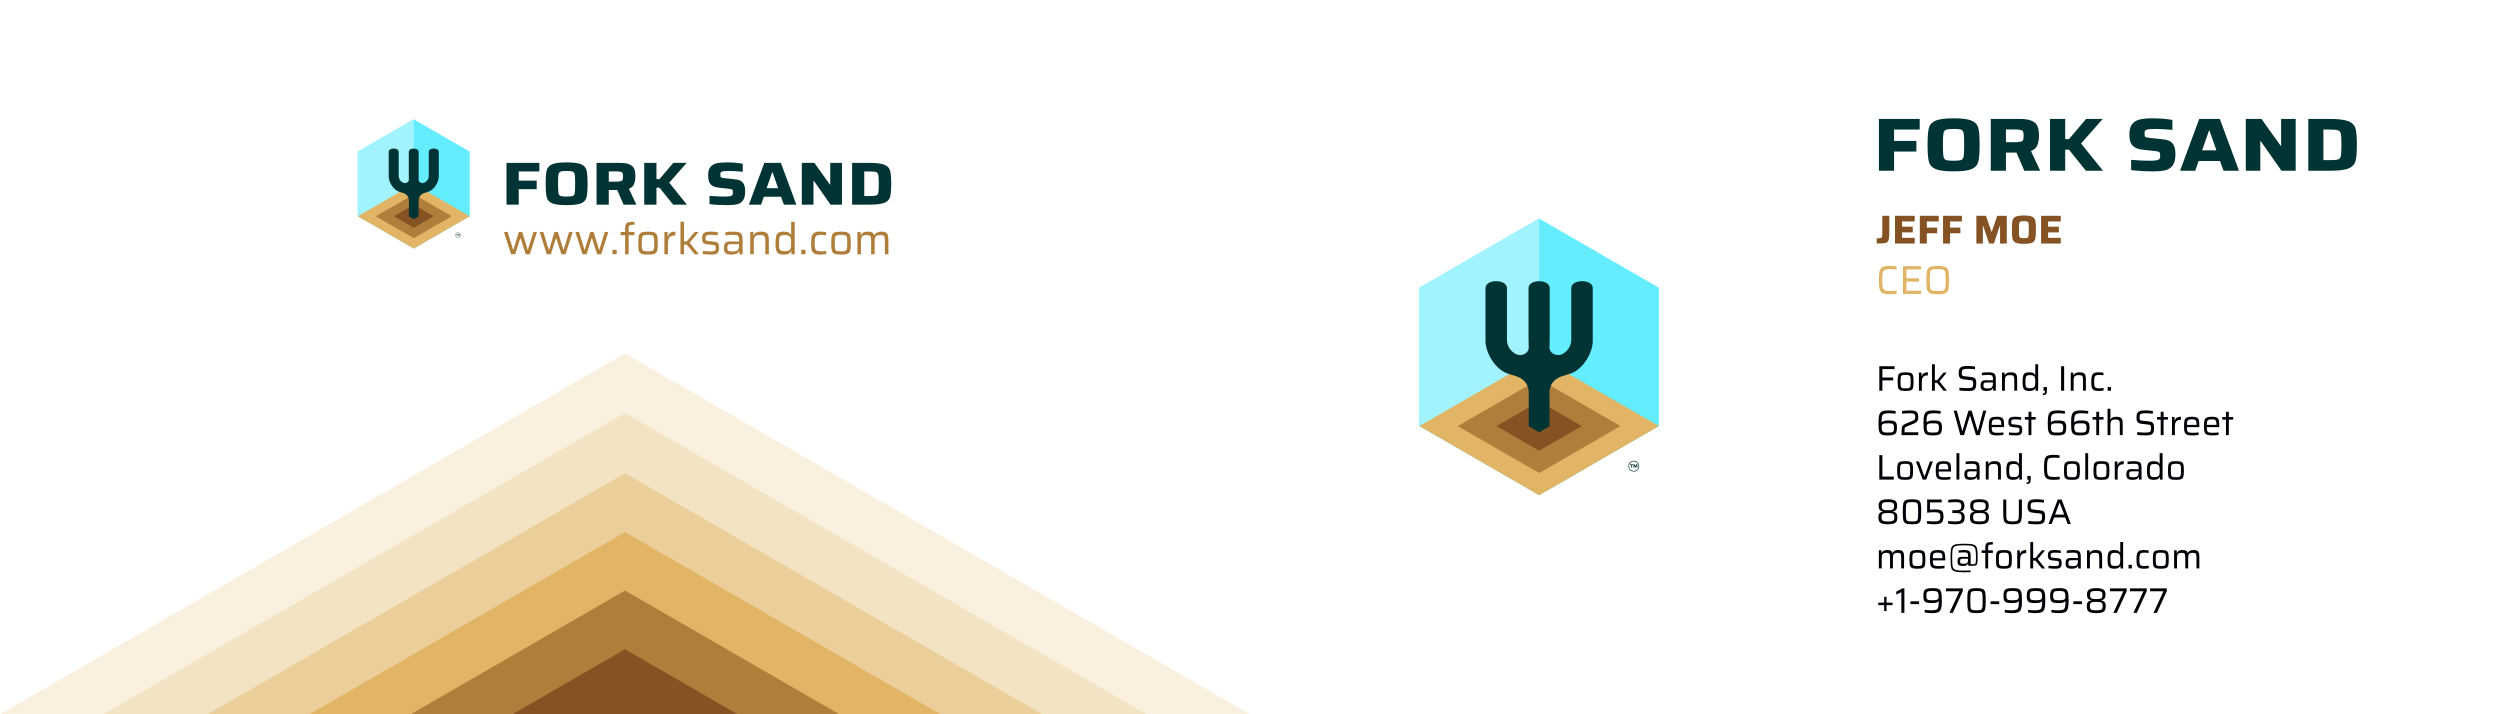 <?xml version="1.0" encoding="UTF-8" standalone="no"?>
<!-- Created with Inkscape (http://www.inkscape.org/) -->

<svg
   xmlns:dc="http://purl.org/dc/elements/1.1/"
   xmlns:cc="http://creativecommons.org/ns#"
   xmlns:rdf="http://www.w3.org/1999/02/22-rdf-syntax-ns#"
   xmlns:svg="http://www.w3.org/2000/svg"
   xmlns="http://www.w3.org/2000/svg"
   xmlns:sodipodi="http://sodipodi.sourceforge.net/DTD/sodipodi-0.dtd"
   xmlns:inkscape="http://www.inkscape.org/namespaces/inkscape"
   width="177.8mm"
   height="50.8mm"
   viewBox="0 0 177.8 50.8"
   version="1.1"
   id="svg8"
   inkscape:version="0.92.2 (5c3e80d, 2017-08-06)"
   sodipodi:docname="BC_FrontBack.svg">
  <rect x="0" y="0" width="177.8" height="50.8" fill="#808080" stroke="none"/>
  <defs
     id="defs2" />
  <sodipodi:namedview
     id="base"
     pagecolor="#ffffff"
     bordercolor="#666666"
     borderopacity="1.0"
     inkscape:pageopacity="0.0"
     inkscape:pageshadow="2"
     inkscape:zoom="1.4142136"
     inkscape:cx="539.77616"
     inkscape:cy="110.75672"
     inkscape:document-units="mm"
     inkscape:current-layer="layer1"
     showgrid="false"
     inkscape:window-width="1366"
     inkscape:window-height="705"
     inkscape:window-x="-8"
     inkscape:window-y="-8"
     inkscape:window-maximized="1" />
  <g
     inkscape:label="Layer 1"
     inkscape:groupmode="layer"
     id="layer1"
     transform="translate(0,-246.2)">
    <g
       id="g2554"
       transform="translate(53.944,-429.902)"
       inkscape:export-xdpi="1500"
       inkscape:export-ydpi="1500">
      <rect
         y="676.102"
         x="-53.944"
         height="50.8"
         width="88.9"
         id="rect1449-9"
         style="opacity:1;fill:#ffffff;fill-opacity:1;stroke:none;stroke-width:0.338;stroke-miterlimit:4;stroke-dasharray:none;stroke-opacity:0.402"
         inkscape:export-xdpi="1500"
         inkscape:export-ydpi="1500" />
      <g
         style="opacity:1"
         transform="matrix(0.412,0,0,0.412,-146.217,475.376)"
         id="g1889-8">
        <path
           style="opacity:1;fill:#f9f0df;fill-opacity:1;stroke:none;stroke-width:0.153;stroke-miterlimit:4;stroke-dasharray:none;stroke-opacity:1"
           inkscape:transform-center-y="1.3661648e-005"
           d="M 439.737,610.496 H 223.962 v 0 l 107.888,-62.289 z"
           id="path945-3-6-6-6-1-5-8"
           inkscape:connector-curvature="0"
           sodipodi:nodetypes="ccccc"
           inkscape:transform-center-x="5.5677267e-006" />
        <path
           style="opacity:1;fill:#f2e3c2;fill-opacity:1;stroke:none;stroke-width:0.127;stroke-miterlimit:4;stroke-dasharray:none;stroke-opacity:1"
           inkscape:transform-center-y="8.7256297e-006"
           d="M 421.915,610.496 H 241.784 v 0 l 90.065,-51.999 z"
           id="path945-3-6-6-6-1-8"
           inkscape:connector-curvature="0"
           sodipodi:nodetypes="ccccc"
           inkscape:transform-center-x="5.1624789e-006" />
        <path
           style="opacity:1;fill:#ebce9a;fill-opacity:1;stroke:none;stroke-width:0.102;stroke-miterlimit:4;stroke-dasharray:none;stroke-opacity:1"
           inkscape:transform-center-y="6.3202723e-006"
           d="M 403.897,610.496 H 259.801 v 0 l 72.048,-41.597 z"
           id="path945-3-6-6-6-7"
           inkscape:connector-curvature="0"
           sodipodi:nodetypes="ccccc"
           inkscape:transform-center-x="5.8901767e-006" />
        <path
           style="opacity:1;fill:#e1b565;fill-opacity:1;stroke:none;stroke-width:0.077;stroke-miterlimit:4;stroke-dasharray:none;stroke-opacity:1"
           inkscape:transform-center-y="3.1512111e-006"
           d="M 386.333,610.496 H 277.366 v 0 l 54.484,-31.456 z"
           id="path945-3-6-6-8"
           inkscape:connector-curvature="0"
           sodipodi:nodetypes="ccccc" />
        <path
           style="opacity:1;fill:#b07e3b;fill-opacity:1;stroke:none;stroke-width:0.052;stroke-miterlimit:4;stroke-dasharray:none;stroke-opacity:1"
           d="m 368.846,610.496 h -73.993 v 0 l 36.997,-21.36 z"
           id="path945-4-90-6-5-9"
           inkscape:connector-curvature="0"
           sodipodi:nodetypes="ccccc" />
        <path
           style="opacity:1;fill:#855323;fill-opacity:1;stroke:none;stroke-width:0.027;stroke-miterlimit:4;stroke-dasharray:none;stroke-opacity:1"
           d="m 351.281,610.496 h -38.863 v 0 l 19.432,-11.219 z"
           id="path945-4-9-9-3-6-0"
           inkscape:connector-curvature="0"
           sodipodi:nodetypes="ccccc" />
      </g>
      <g
         id="g4360">
        <g
           aria-label="www.forksand.com"
           style="font-style:normal;font-variant:normal;font-weight:normal;font-stretch:normal;line-height:0.01%;font-family:Saira;-inkscape-font-specification:Saira;letter-spacing:0px;word-spacing:0px;fill:#b07e3b;fill-opacity:1;stroke:none"
           id="flowRoot860-1-4">
          <path
             d="m -16.554,694.185 -0.367,-1.135 h -0.022 l -0.361,1.135 h -0.292 l -0.507,-1.586 h 0.261 l 0.389,1.259 h 0.022 l 0.386,-1.259 h 0.239 l 0.389,1.259 h 0.022 l 0.386,-1.259 h 0.255 l -0.507,1.586 z"
             style="font-size:3.11px;line-height:1.25"
             id="path1089" />
          <path
             d="m -14.015,694.185 -0.367,-1.135 h -0.022 l -0.361,1.135 h -0.292 l -0.507,-1.586 h 0.261 l 0.389,1.259 h 0.022 l 0.386,-1.259 h 0.239 l 0.389,1.259 h 0.022 l 0.386,-1.259 h 0.255 l -0.507,1.586 z"
             style="font-size:3.11px;line-height:1.25"
             id="path1091" />
          <path
             d="m -11.476,694.185 -0.367,-1.135 h -0.022 l -0.361,1.135 h -0.292 l -0.507,-1.586 h 0.261 l 0.389,1.259 h 0.022 l 0.386,-1.259 h 0.239 l 0.389,1.259 h 0.022 l 0.386,-1.259 h 0.255 l -0.507,1.586 z"
             style="font-size:3.11px;line-height:1.25"
             id="path1093" />
          <path
             d="m -10.384,694.185 v -0.317 h 0.295 v 0.317 z"
             style="font-size:3.11px;line-height:1.25"
             id="path1095" />
          <path
             d="m -9.486,692.829 h -0.323 v -0.23 h 0.323 v -0.236 q 0,-0.224 0.062,-0.327 0.062,-0.103 0.193,-0.131 0.131,-0.028 0.407,-0.028 v 0.208 q -0.18,0 -0.264,0.019 -0.084,0.015 -0.115,0.062 -0.031,0.047 -0.031,0.149 v 0.283 h 0.41 v 0.23 H -9.234 v 1.356 h -0.252 z"
             style="font-size:3.11px;line-height:1.25"
             id="path1097" />
          <path
             d="m -7.856,694.21 q -0.333,0 -0.476,-0.065 -0.143,-0.068 -0.183,-0.227 -0.037,-0.162 -0.037,-0.526 0,-0.364 0.037,-0.522 0.04,-0.162 0.183,-0.227 0.143,-0.068 0.476,-0.068 0.33,0 0.473,0.068 0.143,0.065 0.18,0.227 0.04,0.159 0.04,0.522 0,0.364 -0.04,0.526 -0.037,0.159 -0.18,0.227 -0.143,0.065 -0.473,0.065 z m 0,-0.23 q 0.227,0 0.314,-0.04 0.087,-0.04 0.106,-0.146 0.022,-0.109 0.022,-0.401 0,-0.292 -0.022,-0.398 -0.019,-0.109 -0.106,-0.149 -0.087,-0.04 -0.314,-0.04 -0.227,0 -0.317,0.04 -0.087,0.04 -0.109,0.149 -0.019,0.106 -0.019,0.398 0,0.292 0.019,0.401 0.022,0.106 0.109,0.146 0.09,0.04 0.317,0.04 z"
             style="font-size:3.11px;line-height:1.25"
             id="path1099" />
          <path
             d="m -6.692,692.599 h 0.224 l 0.012,0.302 h 0.019 q 0.056,-0.187 0.187,-0.255 0.131,-0.071 0.342,-0.071 v 0.271 q -0.215,0 -0.33,0.065 -0.115,0.065 -0.159,0.202 -0.044,0.134 -0.044,0.364 v 0.709 h -0.252 z"
             style="font-size:3.11px;line-height:1.25"
             id="path1101" />
          <path
             d="m -4.539,694.185 -0.56,-0.684 h -0.199 v 0.684 h -0.252 v -2.311 h 0.252 v 1.393 h 0.199 l 0.563,-0.669 h 0.283 l -0.644,0.768 0.653,0.818 z"
             style="font-size:3.11px;line-height:1.25"
             id="path1103" />
          <path
             d="m -3.385,694.21 q -0.128,0 -0.289,-0.012 -0.162,-0.012 -0.286,-0.028 v -0.224 q 0.308,0.034 0.563,0.034 0.159,0 0.233,-0.022 0.075,-0.022 0.096,-0.068 0.025,-0.05 0.025,-0.146 0,-0.096 -0.019,-0.137 -0.016,-0.043 -0.053,-0.059 -0.037,-0.016 -0.131,-0.025 l -0.414,-0.047 q -0.143,-0.015 -0.221,-0.065 -0.075,-0.05 -0.103,-0.137 -0.028,-0.087 -0.028,-0.233 0,-0.202 0.072,-0.302 0.075,-0.103 0.202,-0.134 0.131,-0.031 0.348,-0.031 0.121,0 0.261,0.012 0.14,0.012 0.236,0.031 v 0.224 q -0.243,-0.037 -0.501,-0.037 -0.143,0 -0.218,0.015 -0.075,0.012 -0.115,0.062 -0.04,0.047 -0.04,0.149 0,0.09 0.016,0.131 0.016,0.04 0.053,0.056 0.037,0.015 0.124,0.025 l 0.429,0.05 q 0.137,0.015 0.205,0.053 0.072,0.034 0.103,0.124 0.034,0.09 0.034,0.267 0,0.196 -0.065,0.299 -0.062,0.103 -0.187,0.14 -0.121,0.034 -0.333,0.034 z"
             style="font-size:3.11px;line-height:1.25"
             id="path1105" />
          <path
             d="m -1.938,694.21 q -0.274,0 -0.398,-0.1 -0.124,-0.103 -0.124,-0.361 0,-0.183 0.044,-0.286 0.044,-0.103 0.146,-0.149 0.106,-0.047 0.295,-0.047 0.09,0 0.594,0.016 v -0.093 q 0,-0.187 -0.037,-0.264 -0.034,-0.078 -0.131,-0.1 -0.093,-0.022 -0.32,-0.022 -0.1,0 -0.252,0.012 -0.149,0.009 -0.233,0.022 v -0.221 q 0.246,-0.043 0.575,-0.043 0.28,0 0.417,0.059 0.14,0.056 0.187,0.187 0.047,0.128 0.047,0.373 v 0.992 h -0.227 l -0.012,-0.221 h -0.019 q -0.065,0.149 -0.211,0.199 -0.143,0.047 -0.339,0.047 z m 0.096,-0.227 q 0.155,0 0.252,-0.028 0.1,-0.028 0.143,-0.109 0.065,-0.112 0.065,-0.311 v -0.071 h -0.529 q -0.131,0 -0.193,0.019 -0.059,0.019 -0.084,0.075 -0.025,0.053 -0.025,0.168 0,0.112 0.028,0.165 0.028,0.053 0.103,0.075 0.078,0.019 0.239,0.019 z"
             style="font-size:3.11px;line-height:1.25"
             id="path1107" />
          <path
             d="m 0.485,693.292 q 0,-0.221 -0.028,-0.314 -0.028,-0.096 -0.106,-0.128 -0.078,-0.031 -0.261,-0.031 -0.196,0 -0.289,0.062 -0.09,0.062 -0.115,0.171 -0.022,0.109 -0.022,0.314 v 0.818 h -0.252 v -1.586 h 0.224 l 0.012,0.224 h 0.019 q 0.053,-0.121 0.174,-0.183 0.121,-0.065 0.351,-0.065 0.23,0 0.345,0.065 0.118,0.065 0.159,0.196 0.04,0.128 0.04,0.358 v 0.992 H 0.485 Z"
             style="font-size:3.11px;line-height:1.25"
             id="path1109" />
          <path
             d="m 1.796,694.21 q -0.236,0 -0.361,-0.071 -0.124,-0.071 -0.177,-0.243 -0.05,-0.174 -0.05,-0.501 0,-0.33 0.05,-0.504 0.05,-0.174 0.171,-0.246 0.124,-0.071 0.358,-0.071 0.205,0 0.33,0.05 0.128,0.05 0.187,0.174 h 0.019 v -0.924 h 0.252 v 2.311 H 2.347 l -0.009,-0.221 h -0.019 q -0.065,0.143 -0.199,0.196 -0.134,0.05 -0.323,0.05 z m 0.096,-0.243 q 0.162,0 0.255,-0.04 0.093,-0.043 0.128,-0.134 0.031,-0.071 0.037,-0.162 0.009,-0.093 0.009,-0.255 0,-0.134 -0.009,-0.221 -0.009,-0.087 -0.034,-0.149 -0.037,-0.096 -0.134,-0.14 -0.093,-0.047 -0.258,-0.047 -0.196,0 -0.283,0.04 -0.084,0.037 -0.115,0.152 -0.028,0.115 -0.028,0.379 0,0.271 0.028,0.386 0.031,0.115 0.115,0.152 0.087,0.037 0.289,0.037 z"
             style="font-size:3.11px;line-height:1.25"
             id="path1111" />
          <path
             d="m 3.046,694.185 v -0.317 h 0.295 v 0.317 z"
             style="font-size:3.11px;line-height:1.25"
             id="path1113" />
          <path
             d="m 4.817,694.169 q -0.084,0.016 -0.205,0.028 -0.118,0.012 -0.227,0.012 -0.292,0 -0.429,-0.084 -0.137,-0.084 -0.177,-0.249 -0.037,-0.165 -0.037,-0.485 0,-0.314 0.047,-0.485 0.047,-0.171 0.183,-0.252 0.137,-0.081 0.404,-0.081 0.106,0 0.224,0.012 0.121,0.012 0.205,0.028 v 0.224 q -0.187,-0.034 -0.367,-0.034 -0.199,0 -0.292,0.047 -0.09,0.047 -0.121,0.165 -0.031,0.118 -0.031,0.376 0,0.261 0.031,0.383 0.034,0.118 0.124,0.162 0.093,0.043 0.299,0.043 0.152,0 0.37,-0.031 z"
             style="font-size:3.11px;line-height:1.25"
             id="path1115" />
          <path
             d="m 5.871,694.21 q -0.333,0 -0.476,-0.065 -0.143,-0.068 -0.183,-0.227 -0.037,-0.162 -0.037,-0.526 0,-0.364 0.037,-0.522 0.04,-0.162 0.183,-0.227 0.143,-0.068 0.476,-0.068 0.33,0 0.473,0.068 0.143,0.065 0.18,0.227 0.04,0.159 0.04,0.522 0,0.364 -0.04,0.526 -0.037,0.159 -0.18,0.227 -0.143,0.065 -0.473,0.065 z m 0,-0.23 q 0.227,0 0.314,-0.04 0.087,-0.04 0.106,-0.146 0.022,-0.109 0.022,-0.401 0,-0.292 -0.022,-0.398 -0.019,-0.109 -0.106,-0.149 -0.087,-0.04 -0.314,-0.04 -0.227,0 -0.317,0.04 -0.087,0.04 -0.109,0.149 -0.019,0.106 -0.019,0.398 0,0.292 0.019,0.401 0.022,0.106 0.109,0.146 0.09,0.04 0.317,0.04 z"
             style="font-size:3.11px;line-height:1.25"
             id="path1117" />
          <path
             d="m 8.988,693.292 q 0,-0.224 -0.025,-0.317 -0.022,-0.093 -0.09,-0.124 -0.068,-0.031 -0.23,-0.031 -0.174,0 -0.255,0.059 -0.081,0.059 -0.103,0.168 -0.022,0.109 -0.022,0.32 v 0.818 H 8.011 v -0.893 q 0,-0.224 -0.025,-0.317 -0.022,-0.093 -0.09,-0.124 -0.068,-0.031 -0.23,-0.031 -0.174,0 -0.255,0.062 -0.081,0.059 -0.103,0.171 -0.022,0.109 -0.022,0.314 v 0.818 H 7.035 v -1.586 h 0.224 l 0.012,0.224 h 0.019 q 0.047,-0.121 0.159,-0.183 0.115,-0.065 0.323,-0.065 0.205,0 0.311,0.059 0.106,0.059 0.146,0.19 h 0.022 q 0.1,-0.249 0.494,-0.249 0.208,0 0.314,0.065 0.106,0.065 0.143,0.196 0.037,0.128 0.037,0.358 v 0.992 H 8.988 Z"
             style="font-size:3.11px;line-height:1.25"
             id="path1119" />
        </g>
        <g
           id="g4342">
          <g
             transform="matrix(0.251,0,0,0.251,-23.28,670.634)"
             style="fill:#003333;fill-opacity:1"
             id="g897-6-4">
            <g
               aria-label="FORK SAND"
               transform="matrix(0.497,0,0,0.43,-46.619,56.012)"
               style="font-style:normal;font-weight:normal;font-size:40px;line-height:125%;font-family:sans-serif;letter-spacing:0px;word-spacing:0px;fill:#003333;fill-opacity:1;stroke:none;stroke-width:1px;stroke-linecap:butt;stroke-linejoin:miter;stroke-opacity:1"
               id="flowRoot1139">
              <path
                 d="m 136.766,55.253 v -27.52 h 18.72 v 5.64 h -11.76 v 6.04 h 10.24 v 5.64 h -10.24 v 10.2 z"
                 style="font-style:normal;font-variant:normal;font-weight:bold;font-stretch:normal;font-family:Saira;-inkscape-font-specification:'Saira Bold';fill:#003333;fill-opacity:1"
                 id="path1122" />
              <path
                 d="m 171.053,55.573 q -5.8,0 -8.28,-1.2 -2.44,-1.24 -3.08,-3.92 -0.6,-2.68 -0.6,-8.96 0,-6.28 0.6,-8.96 0.64,-2.68 3.08,-3.88 2.48,-1.24 8.28,-1.24 5.8,0 8.24,1.24 2.48,1.2 3.08,3.88 0.6,2.68 0.6,8.96 0,6.28 -0.6,8.96 -0.6,2.68 -3.08,3.92 -2.44,1.2 -8.24,1.2 z m 0,-5.64 q 2.6,0 3.48,-0.4 0.88,-0.44 1.12,-1.96 0.24,-1.52 0.24,-6.08 0,-4.56 -0.24,-6.08 -0.24,-1.52 -1.12,-1.92 -0.88,-0.44 -3.48,-0.44 -2.6,0 -3.52,0.44 -0.92,0.4 -1.16,1.96 -0.24,1.56 -0.24,6.04 0,4.48 0.24,6.04 0.24,1.56 1.16,2 0.92,0.4 3.52,0.4 z"
                 style="font-style:normal;font-variant:normal;font-weight:bold;font-stretch:normal;font-family:Saira;-inkscape-font-specification:'Saira Bold';fill:#003333;fill-opacity:1"
                 id="path1124" />
              <path
                 d="m 203.494,55.253 -3.6,-9.64 h -4.84 v 9.64 h -6.96 v -27.52 h 13.2 q 3.8,0 5.72,1.08 1.96,1.04 2.56,2.92 0.64,1.84 0.64,4.96 0,2.88 -0.76,5 -0.72,2.12 -2.92,3.08 l 4.24,10.48 z m -4.84,-15.16 q 2.16,0 3.04,-0.24 0.92,-0.24 1.2,-0.88 0.28,-0.68 0.28,-2.24 0,-1.6 -0.24,-2.24 -0.24,-0.68 -1.16,-0.92 -0.88,-0.24 -3.04,-0.24 h -3.68 v 6.76 z"
                 style="font-style:normal;font-variant:normal;font-weight:bold;font-stretch:normal;font-family:Saira;-inkscape-font-specification:'Saira Bold';fill:#003333;fill-opacity:1"
                 id="path1126" />
              <path
                 d="m 231.761,55.253 -7.8,-11.2 h -1.72 v 11.2 h -6.96 v -27.52 h 6.96 v 10.72 h 1.72 l 7.88,-10.72 h 7.64 l -9.96,13.04 10.08,14.48 z"
                 style="font-style:normal;font-variant:normal;font-weight:bold;font-stretch:normal;font-family:Saira;-inkscape-font-specification:'Saira Bold';fill:#003333;fill-opacity:1"
                 id="path1128" />
              <path
                 d="m 262.861,55.573 q -5.84,0 -10.36,-0.68 v -5.44 q 4.88,0.48 8.24,0.48 1.96,0 3,-0.16 1.04,-0.16 1.48,-0.52 0.4,-0.32 0.48,-0.76 0.12,-0.48 0.12,-1.32 0,-1 -0.16,-1.44 -0.16,-0.44 -0.64,-0.6 -0.48,-0.2 -1.68,-0.36 l -5.08,-0.64 q -2.72,-0.32 -4.16,-1.36 -1.4,-1.08 -1.92,-2.76 -0.48,-1.68 -0.48,-4.2 0,-3.56 1.32,-5.4 1.32,-1.84 3.52,-2.4 2.24,-0.6 5.68,-0.6 2.52,0 4.6,0.2 2.12,0.2 4.6,0.64 v 5.32 q -4.76,-0.52 -7.8,-0.52 -3.2,0 -4.16,0.48 -0.52,0.24 -0.68,0.68 -0.12,0.44 -0.12,1.24 0,1 0.12,1.44 0.16,0.4 0.6,0.6 0.48,0.16 1.64,0.32 l 5.84,0.72 q 1.76,0.2 2.88,0.72 1.16,0.52 1.92,1.76 1.16,1.72 1.16,5.48 0,3.92 -1.24,5.92 -1.24,1.96 -3.32,2.56 -2.08,0.6 -5.4,0.6 z"
                 style="font-style:normal;font-variant:normal;font-weight:bold;font-stretch:normal;font-family:Saira;-inkscape-font-specification:'Saira Bold';fill:#003333;fill-opacity:1"
                 id="path1130" />
              <path
                 d="m 294.907,55.253 -1.64,-5.2 h -9.8 l -1.56,5.2 h -6.96 l 8.8,-27.52 h 9.44 l 8.8,27.52 z m -6.48,-21.36 h -0.2 l -3.16,10.52 h 6.56 z"
                 style="font-style:normal;font-variant:normal;font-weight:bold;font-stretch:normal;font-family:Saira;-inkscape-font-specification:'Saira Bold';fill:#003333;fill-opacity:1"
                 id="path1132" />
              <path
                 d="m 321.483,55.253 -9.52,-15.72 h -0.2 v 15.72 h -6.64 v -27.52 h 7.16 l 8.84,14.28 h 0.2 v -14.28 h 6.68 v 27.52 z"
                 style="font-style:normal;font-variant:normal;font-weight:bold;font-stretch:normal;font-family:Saira;-inkscape-font-specification:'Saira Bold';fill:#003333;fill-opacity:1"
                 id="path1134" />
              <path
                 d="m 333.797,27.733 h 9.72 q 6.08,0 8.68,1.24 2.6,1.2 3.24,3.84 0.64,2.6 0.64,8.68 0,6.08 -0.64,8.72 -0.64,2.6 -3.24,3.84 -2.6,1.2 -8.68,1.2 h -9.72 z m 9.56,21.88 q 3.08,0 4.08,-0.36 1.04,-0.4 1.28,-1.84 0.28,-1.48 0.28,-5.92 0,-4.4 -0.28,-5.88 -0.28,-1.48 -1.32,-1.84 -1,-0.4 -4.04,-0.4 h -2.64 v 16.24 z"
                 style="font-style:normal;font-variant:normal;font-weight:bold;font-stretch:normal;font-family:Saira;-inkscape-font-specification:'Saira Bold';fill:#003333;fill-opacity:1"
                 id="path1136" />
            </g>
          </g>
          <g
             transform="matrix(0.785,0,0,0.785,-48.737,730.802)"
             id="g4496">
            <path
               style="opacity:1;fill:#64edff;fill-opacity:1;stroke:none;stroke-width:0.028;stroke-miterlimit:4;stroke-dasharray:none;stroke-opacity:1"
               inkscape:transform-center-y="1.0261877e-006"
               d="m 35.924,-55.945 v 5.856 l -5.071,2.928 -5.071,-2.928 v -5.856 0 l 5.071,-2.928 z"
               id="path945-2-8"
               inkscape:connector-curvature="0"
               sodipodi:nodetypes="cccccccc" />
            <path
               style="opacity:1;fill:#a1f4ff;fill-opacity:1;stroke:none;stroke-width:0.028;stroke-miterlimit:4;stroke-dasharray:none;stroke-opacity:1"
               inkscape:transform-center-y="1.0261877e-006"
               d="m 30.853,-47.161 -5.071,-2.928 v -5.856 l 5.071,-2.928 z"
               id="path945-5-9"
               inkscape:connector-curvature="0"
               sodipodi:nodetypes="ccccc" />
            <path
               style="opacity:1;fill:#e1b565;fill-opacity:1;stroke:none;stroke-width:0.028;stroke-miterlimit:4;stroke-dasharray:none;stroke-opacity:1"
               inkscape:transform-center-y="1.0261877e-006"
               d="m 35.924,-50.089 -5.071,2.928 -5.071,-2.928 v 0 l 5.071,-2.928 z"
               id="path945-3"
               inkscape:connector-curvature="0"
               sodipodi:nodetypes="ccccccc" />
            <path
               style="opacity:1;fill:#b07e3b;fill-opacity:1;stroke:none;stroke-width:0.019;stroke-miterlimit:4;stroke-dasharray:none;stroke-opacity:1"
               d="m 34.296,-50.089 -3.444,1.988 -3.444,-1.988 v 0 l 3.444,-1.988 z"
               id="path945-4-90"
               inkscape:connector-curvature="0"
               sodipodi:nodetypes="ccccccc" />
            <path
               style="opacity:1;fill:#855323;fill-opacity:1;stroke:none;stroke-width:0.01;stroke-miterlimit:4;stroke-dasharray:none;stroke-opacity:1"
               d="m 32.661,-50.089 -1.809,1.044 -1.809,-1.044 v 0 l 1.809,-1.044 z"
               id="path945-4-9-9"
               inkscape:connector-curvature="0"
               sodipodi:nodetypes="ccccccc" />
            <path
               style="opacity:1;fill:#003333;fill-opacity:1;stroke:none;stroke-width:0.09;stroke-miterlimit:4;stroke-dasharray:none;stroke-opacity:1"
               d="m 29.037,-56.224 c -0.227,-7.65e-4 -0.455,0.096 -0.455,0.294 v 2.096 l -0.001,0.12 c -0.005,0.531 0.421,1.22 0.921,1.395 0.242,0.085 0.406,0.112 0.54,0.187 0.272,0.151 0.37,0.399 0.37,0.599 v 1.451 l 0.44,0.253 0.44,-0.253 v -1.451 c 0,-0.2 0.098,-0.448 0.37,-0.599 0.135,-0.075 0.298,-0.102 0.54,-0.187 0.501,-0.175 0.926,-0.865 0.921,-1.395 l -0.001,-0.12 v -2.096 c 0,-0.197 -0.227,-0.294 -0.455,-0.294 -0.227,7.65e-4 -0.455,0.099 -0.455,0.294 v 2.096 0.093 c 0,0.369 -0.298,0.595 -0.464,0.635 -0.232,0.055 -0.461,-0.106 -0.457,-0.298 l 0.008,-0.429 v -2.096 c 0,-0.195 -0.223,-0.292 -0.448,-0.293 -0.225,0.001 -0.448,0.098 -0.448,0.293 v 2.096 l 0.008,0.429 c 0.004,0.193 -0.226,0.353 -0.457,0.298 -0.166,-0.039 -0.464,-0.265 -0.464,-0.635 v -0.093 -2.096 c 0,-0.194 -0.227,-0.293 -0.455,-0.294 z"
               id="rect1039-2-3"
               inkscape:connector-curvature="0"
               sodipodi:nodetypes="cscccsscccsccccscscscccscsccsscscc" />
            <g
               id="g1246">
              <ellipse
                 ry="0.213"
                 rx="0.213"
                 cy="-48.387"
                 cx="34.858"
                 id="path1170"
                 style="opacity:1;fill:none;fill-opacity:1;stroke:#003331;stroke-width:0.027;stroke-linecap:butt;stroke-linejoin:round;stroke-miterlimit:4;stroke-dasharray:none;stroke-dashoffset:0;stroke-opacity:1" />
              <g
                 aria-label="™"
                 transform="matrix(0.146,0,0,0.146,37.338,-149.504)"
                 style="font-style:normal;font-variant:normal;font-weight:normal;font-stretch:normal;line-height:0.01%;font-family:Saira;-inkscape-font-specification:Saira;letter-spacing:0px;word-spacing:0px;fill:#003331;fill-opacity:1;stroke:none"
                 id="flowRoot860-1-4-0">
                <path
                   d="m -17.73,692.981 v -0.703 h -0.286 v -0.233 h 0.833 v 0.233 h -0.289 v 0.703 z m 0.672,0 v -0.936 h 0.345 l 0.205,0.538 h 0.019 l 0.199,-0.538 h 0.345 v 0.936 h -0.243 v -0.603 h -0.012 l -0.224,0.603 h -0.159 l -0.221,-0.603 h -0.012 v 0.603 z"
                   style="font-style:normal;font-variant:normal;font-weight:bold;font-stretch:normal;font-size:3.11px;line-height:1.25;font-family:Saira;-inkscape-font-specification:'Saira Bold';fill:#003331;fill-opacity:1"
                   id="path1139" />
              </g>
            </g>
          </g>
        </g>
      </g>
    </g>
    <g
       id="g2601"
       transform="translate(41.54,-457.965)"
       inkscape:export-xdpi="1500"
       inkscape:export-ydpi="1500">
      <rect
         y="704.165"
         x="47.36"
         height="50.8"
         width="88.9"
         id="rect1449-9-2"
         style="opacity:1;fill:#ffffff;fill-opacity:1;stroke:none;stroke-width:0.338;stroke-miterlimit:4;stroke-dasharray:none;stroke-opacity:0.402"
         inkscape:export-xdpi="1500"
         inkscape:export-ydpi="1500" />
      <g
         aria-label="JEFF MOE
CEO
 
Fork Sand, Inc.
626 West 66th Street
Loveland, Colorado
80538 USA
moe@forksand.com
+1-970-999-8777"
         transform="matrix(0.158,0,0,0.158,16.851,682.153)"
         style="font-style:normal;font-variant:normal;font-weight:normal;font-stretch:normal;line-height:0.01%;font-family:Saira;-inkscape-font-specification:Saira;letter-spacing:0px;word-spacing:0px;opacity:1;fill:#000007;fill-opacity:1;stroke:none"
         id="flowRoot860-1">
        <path
           d="m 475.189,246.582 q 1.343,-0.018 1.815,-0.145 0.472,-0.127 0.581,-0.563 0.127,-0.454 0.127,-1.742 v -7.677 h 3.158 v 6.842 q 0,2.958 -0.309,4.011 -0.29,1.053 -1.343,1.343 -1.053,0.29 -4.029,0.29 z"
           style="font-style:normal;font-variant:normal;font-weight:bold;font-stretch:normal;font-size:18.149px;line-height:1.25;font-family:Saira;-inkscape-font-specification:'Saira, Bold';text-align:start;writing-mode:lr-tb;text-anchor:start;fill:#855323;fill-opacity:1"
           id="path879" />
        <path
           d="m 483.434,248.942 v -12.487 h 8.857 v 2.559 h -5.699 v 2.341 h 4.828 v 2.559 h -4.828 v 2.468 h 5.699 v 2.559 z"
           style="font-style:normal;font-variant:normal;font-weight:bold;font-stretch:normal;font-size:18.149px;line-height:1.25;font-family:Saira;-inkscape-font-specification:'Saira, Bold';text-align:start;writing-mode:lr-tb;text-anchor:start;fill:#855323;fill-opacity:1"
           id="path881" />
        <path
           d="m 494.6,248.942 v -12.487 h 8.494 v 2.559 h -5.336 v 2.741 h 4.646 v 2.559 h -4.646 v 4.628 z"
           style="font-style:normal;font-variant:normal;font-weight:bold;font-stretch:normal;font-size:18.149px;line-height:1.25;font-family:Saira;-inkscape-font-specification:'Saira, Bold';text-align:start;writing-mode:lr-tb;text-anchor:start;fill:#855323;fill-opacity:1"
           id="path883" />
        <path
           d="m 505.057,248.942 v -12.487 h 8.494 v 2.559 h -5.336 v 2.741 h 4.646 v 2.559 h -4.646 v 4.628 z"
           style="font-style:normal;font-variant:normal;font-weight:bold;font-stretch:normal;font-size:18.149px;line-height:1.25;font-family:Saira;-inkscape-font-specification:'Saira, Bold';text-align:start;writing-mode:lr-tb;text-anchor:start;fill:#855323;fill-opacity:1"
           id="path885" />
        <path
           d="m 530.722,248.942 v -7.949 h -0.127 l -2.668,7.949 h -2.142 l -2.668,-7.949 h -0.127 v 7.949 h -2.94 v -12.487 h 4.338 l 2.468,7.205 h 0.127 l 2.45,-7.205 h 4.319 v 12.487 z"
           style="font-style:normal;font-variant:normal;font-weight:bold;font-stretch:normal;font-size:18.149px;line-height:1.25;font-family:Saira;-inkscape-font-specification:'Saira, Bold';text-align:start;writing-mode:lr-tb;text-anchor:start;fill:#855323;fill-opacity:1"
           id="path887" />
        <path
           d="m 541.457,249.087 q -2.632,0 -3.757,-0.544 -1.107,-0.563 -1.397,-1.779 -0.272,-1.216 -0.272,-4.065 0,-2.849 0.272,-4.065 0.29,-1.216 1.397,-1.76 1.125,-0.563 3.757,-0.563 2.632,0 3.739,0.563 1.125,0.544 1.397,1.76 0.272,1.216 0.272,4.065 0,2.849 -0.272,4.065 -0.272,1.216 -1.397,1.779 -1.107,0.544 -3.739,0.544 z m 0,-2.559 q 1.18,0 1.579,-0.181 0.399,-0.2 0.508,-0.889 0.109,-0.69 0.109,-2.759 0,-2.069 -0.109,-2.759 -0.109,-0.69 -0.508,-0.871 -0.399,-0.2 -1.579,-0.2 -1.18,0 -1.597,0.2 -0.417,0.181 -0.526,0.889 -0.109,0.708 -0.109,2.741 0,2.033 0.109,2.741 0.109,0.708 0.526,0.907 0.417,0.181 1.597,0.181 z"
           style="font-style:normal;font-variant:normal;font-weight:bold;font-stretch:normal;font-size:18.149px;line-height:1.25;font-family:Saira;-inkscape-font-specification:'Saira, Bold';text-align:start;writing-mode:lr-tb;text-anchor:start;fill:#855323;fill-opacity:1"
           id="path889" />
        <path
           d="m 549.189,248.942 v -12.487 h 8.857 v 2.559 h -5.699 v 2.341 h 4.828 v 2.559 h -4.828 v 2.468 h 5.699 v 2.559 z"
           style="font-style:normal;font-variant:normal;font-weight:bold;font-stretch:normal;font-size:18.149px;line-height:1.25;font-family:Saira;-inkscape-font-specification:'Saira, Bold';text-align:start;writing-mode:lr-tb;text-anchor:start;fill:#855323;fill-opacity:1"
           id="path891" />
        <path
           d="m 484.173,271.537 q -0.563,0.109 -1.416,0.163 -0.835,0.073 -1.561,0.073 -2.25,0 -3.285,-0.49 -1.034,-0.49 -1.397,-1.779 -0.345,-1.307 -0.345,-4.12 0,-2.795 0.345,-4.102 0.363,-1.307 1.397,-1.797 1.034,-0.49 3.285,-0.49 0.744,0 1.561,0.073 0.817,0.073 1.343,0.2 v 1.361 q -1.361,-0.181 -2.505,-0.181 -1.906,0 -2.668,0.29 -0.744,0.29 -0.98,1.252 -0.236,0.962 -0.236,3.394 0,2.432 0.236,3.394 0.236,0.962 0.98,1.252 0.762,0.29 2.668,0.29 1.397,0 2.577,-0.181 z"
           style="font-style:normal;font-variant:normal;font-weight:normal;font-stretch:normal;font-size:18.149px;line-height:1.25;font-family:Saira;-inkscape-font-specification:'Saira, Normal';text-align:start;writing-mode:lr-tb;text-anchor:start;fill:#e1b565;fill-opacity:1"
           id="path893" />
        <path
           d="m 487.008,271.628 v -12.487 h 8.131 v 1.452 h -6.57 v 4.011 h 5.699 v 1.452 h -5.699 v 4.12 h 6.57 v 1.452 z"
           style="font-style:normal;font-variant:normal;font-weight:normal;font-stretch:normal;font-size:18.149px;line-height:1.25;font-family:Saira;-inkscape-font-specification:'Saira, Normal';text-align:start;writing-mode:lr-tb;text-anchor:start;fill:#e1b565;fill-opacity:1"
           id="path895" />
        <path
           d="m 502.662,271.773 q -2.486,0 -3.521,-0.49 -1.034,-0.49 -1.325,-1.706 -0.272,-1.234 -0.272,-4.192 0,-2.958 0.272,-4.174 0.29,-1.234 1.325,-1.724 1.034,-0.49 3.521,-0.49 2.468,0 3.503,0.49 1.053,0.49 1.325,1.724 0.29,1.216 0.29,4.174 0,2.958 -0.29,4.192 -0.272,1.216 -1.325,1.706 -1.034,0.49 -3.503,0.49 z m 0,-1.452 q 1.851,0 2.505,-0.236 0.653,-0.236 0.853,-1.18 0.2,-0.944 0.2,-3.521 0,-2.577 -0.2,-3.521 -0.2,-0.944 -0.853,-1.18 -0.653,-0.236 -2.505,-0.236 -1.851,0 -2.523,0.236 -0.653,0.236 -0.853,1.18 -0.2,0.944 -0.2,3.521 0,2.577 0.2,3.521 0.2,0.944 0.853,1.18 0.672,0.236 2.523,0.236 z"
           style="font-style:normal;font-variant:normal;font-weight:normal;font-stretch:normal;font-size:18.149px;line-height:1.25;font-family:Saira;-inkscape-font-specification:'Saira, Normal';text-align:start;writing-mode:lr-tb;text-anchor:start;fill:#e1b565;fill-opacity:1"
           id="path897" />
        <path
           d="m 476.371,315.183 v -11.008 h 6.848 v 1.28 h -5.472 v 3.776 h 4.864 v 1.296 h -4.864 v 4.656 z"
           style="font-size:16px;line-height:1.25;fill:#000007;fill-opacity:1"
           id="path899" />
        <path
           d="m 488.208,315.311 q -1.712,0 -2.448,-0.336 -0.736,-0.352 -0.944,-1.168 -0.192,-0.832 -0.192,-2.704 0,-1.872 0.192,-2.688 0.208,-0.832 0.944,-1.168 0.736,-0.352 2.448,-0.352 1.696,0 2.432,0.352 0.736,0.336 0.928,1.168 0.208,0.816 0.208,2.688 0,1.872 -0.208,2.704 -0.192,0.816 -0.928,1.168 -0.736,0.336 -2.432,0.336 z m 0,-1.184 q 1.168,0 1.616,-0.208 0.448,-0.208 0.544,-0.752 0.112,-0.56 0.112,-2.064 0,-1.504 -0.112,-2.048 -0.096,-0.56 -0.544,-0.768 -0.448,-0.208 -1.616,-0.208 -1.168,0 -1.632,0.208 -0.448,0.208 -0.56,0.768 -0.096,0.544 -0.096,2.048 0,1.504 0.096,2.064 0.112,0.544 0.56,0.752 0.464,0.208 1.632,0.208 z"
           style="font-size:16px;line-height:1.25;fill:#000007;fill-opacity:1"
           id="path901" />
        <path
           d="m 494.195,307.023 h 1.152 l 0.064,1.552 h 0.096 q 0.288,-0.96 0.96,-1.312 0.672,-0.368 1.76,-0.368 v 1.392 q -1.104,0 -1.696,0.336 -0.592,0.336 -0.816,1.04 -0.224,0.688 -0.224,1.872 v 3.648 h -1.296 z"
           style="font-size:16px;line-height:1.25;fill:#000007;fill-opacity:1"
           id="path903" />
        <path
           d="m 505.27,315.183 -2.88,-3.52 h -1.024 v 3.52 h -1.296 v -11.888 h 1.296 v 7.168 h 1.024 l 2.896,-3.44 h 1.456 l -3.312,3.952 3.36,4.208 z"
           style="font-size:16px;line-height:1.25;fill:#000007;fill-opacity:1"
           id="path905" />
        <path
           d="m 516.285,315.311 q -0.88,0 -1.968,-0.064 -1.072,-0.064 -1.904,-0.16 v -1.264 q 2.08,0.208 3.472,0.208 0.864,0 1.36,-0.064 0.512,-0.08 0.864,-0.272 0.32,-0.192 0.416,-0.56 0.096,-0.384 0.096,-1.008 0,-0.752 -0.08,-1.056 -0.08,-0.32 -0.384,-0.464 -0.288,-0.144 -1.008,-0.208 l -2.72,-0.304 q -0.992,-0.112 -1.504,-0.464 -0.496,-0.368 -0.672,-0.944 -0.16,-0.592 -0.16,-1.536 0,-1.312 0.448,-1.984 0.464,-0.672 1.28,-0.896 0.832,-0.224 2.224,-0.224 0.928,0 1.888,0.08 0.96,0.08 1.52,0.192 v 1.216 q -0.608,-0.096 -1.504,-0.144 -0.896,-0.064 -1.664,-0.064 -0.896,0 -1.44,0.08 -0.544,0.08 -0.848,0.272 -0.336,0.192 -0.432,0.512 -0.096,0.32 -0.096,0.912 0,0.656 0.096,0.96 0.096,0.288 0.368,0.432 0.272,0.128 0.896,0.192 l 2.688,0.304 q 0.96,0.096 1.488,0.336 0.528,0.24 0.768,0.864 0.224,0.576 0.224,1.84 0,1.456 -0.448,2.176 -0.448,0.704 -1.2,0.912 -0.752,0.192 -2.064,0.192 z"
           style="font-size:16px;line-height:1.25;fill:#000007;fill-opacity:1"
           id="path907" />
        <path
           d="m 524.652,315.311 q -1.408,0 -2.048,-0.512 -0.64,-0.528 -0.64,-1.856 0,-0.944 0.224,-1.472 0.224,-0.528 0.752,-0.768 0.544,-0.24 1.52,-0.24 0.464,0 3.056,0.08 v -0.48 q 0,-0.96 -0.192,-1.36 -0.176,-0.4 -0.672,-0.512 -0.48,-0.112 -1.648,-0.112 -0.512,0 -1.296,0.064 -0.768,0.048 -1.2,0.112 v -1.136 q 1.264,-0.224 2.96,-0.224 1.44,0 2.144,0.304 0.72,0.288 0.96,0.96 0.24,0.656 0.24,1.92 v 5.104 h -1.168 l -0.064,-1.136 h -0.096 q -0.336,0.768 -1.088,1.024 -0.736,0.24 -1.744,0.24 z m 0.496,-1.168 q 0.8,0 1.296,-0.144 0.512,-0.144 0.736,-0.56 0.336,-0.576 0.336,-1.6 v -0.368 h -2.72 q -0.672,0 -0.992,0.096 -0.304,0.096 -0.432,0.384 -0.128,0.272 -0.128,0.864 0,0.576 0.144,0.848 0.144,0.272 0.528,0.384 0.4,0.096 1.232,0.096 z"
           style="font-size:16px;line-height:1.25;fill:#000007;fill-opacity:1"
           id="path909" />
        <path
           d="m 537.121,310.591 q 0,-1.136 -0.144,-1.616 -0.144,-0.496 -0.544,-0.656 -0.4,-0.16 -1.344,-0.16 -1.008,0 -1.488,0.32 -0.464,0.32 -0.592,0.88 -0.112,0.56 -0.112,1.616 v 4.208 h -1.296 v -8.16 h 1.152 l 0.064,1.152 h 0.096 q 0.272,-0.624 0.896,-0.944 0.624,-0.336 1.808,-0.336 1.184,0 1.776,0.336 0.608,0.336 0.816,1.008 0.208,0.656 0.208,1.84 v 5.104 h -1.296 z"
           style="font-size:16px;line-height:1.25;fill:#000007;fill-opacity:1"
           id="path911" />
        <path
           d="m 543.867,315.311 q -1.216,0 -1.856,-0.368 -0.64,-0.368 -0.912,-1.248 -0.256,-0.896 -0.256,-2.576 0,-1.696 0.256,-2.592 0.256,-0.896 0.88,-1.264 0.64,-0.368 1.84,-0.368 1.056,0 1.696,0.256 0.656,0.256 0.96,0.896 h 0.096 v -4.752 h 1.296 v 11.888 h -1.168 l -0.048,-1.136 h -0.096 q -0.336,0.736 -1.024,1.008 -0.688,0.256 -1.664,0.256 z m 0.496,-1.248 q 0.832,0 1.312,-0.208 0.48,-0.224 0.656,-0.688 0.16,-0.368 0.192,-0.832 0.048,-0.48 0.048,-1.312 0,-0.688 -0.048,-1.136 -0.048,-0.448 -0.176,-0.768 -0.192,-0.496 -0.688,-0.72 -0.48,-0.24 -1.328,-0.24 -1.008,0 -1.456,0.208 -0.432,0.192 -0.592,0.784 -0.144,0.592 -0.144,1.952 0,1.392 0.144,1.984 0.16,0.592 0.592,0.784 0.448,0.192 1.488,0.192 z"
           style="font-size:16px;line-height:1.25;fill:#000007;fill-opacity:1"
           id="path913" />
        <path
           d="m 549.959,316.479 q 0.4,0 0.592,-0.08 0.192,-0.08 0.256,-0.304 0.08,-0.208 0.08,-0.64 v -0.272 h -0.592 v -1.632 h 1.52 v 1.328 q 0,0.96 -0.144,1.424 -0.128,0.48 -0.512,0.656 -0.384,0.192 -1.2,0.192 z"
           style="font-size:16px;line-height:1.25;fill:#000007;fill-opacity:1"
           id="path915" />
        <path
           d="m 558.184,315.183 v -11.008 h 1.376 v 11.008 z"
           style="font-size:16px;line-height:1.25;fill:#000007;fill-opacity:1"
           id="path917" />
        <path
           d="m 568.058,310.591 q 0,-1.136 -0.144,-1.616 -0.144,-0.496 -0.544,-0.656 -0.4,-0.16 -1.344,-0.16 -1.008,0 -1.488,0.32 -0.464,0.32 -0.592,0.88 -0.112,0.56 -0.112,1.616 v 4.208 h -1.296 v -8.16 h 1.152 l 0.064,1.152 h 0.096 q 0.272,-0.624 0.896,-0.944 0.624,-0.336 1.808,-0.336 1.184,0 1.776,0.336 0.608,0.336 0.816,1.008 0.208,0.656 0.208,1.84 v 5.104 h -1.296 z"
           style="font-size:16px;line-height:1.25;fill:#000007;fill-opacity:1"
           id="path919" />
        <path
           d="m 577.316,315.103 q -0.432,0.08 -1.056,0.144 -0.608,0.064 -1.168,0.064 -1.504,0 -2.208,-0.432 -0.704,-0.432 -0.912,-1.28 -0.192,-0.848 -0.192,-2.496 0,-1.616 0.24,-2.496 0.24,-0.88 0.944,-1.296 0.704,-0.416 2.08,-0.416 0.544,0 1.152,0.064 0.624,0.064 1.056,0.144 v 1.152 q -0.96,-0.176 -1.888,-0.176 -1.024,0 -1.504,0.24 -0.464,0.24 -0.624,0.848 -0.16,0.608 -0.16,1.936 0,1.344 0.16,1.968 0.176,0.608 0.64,0.832 0.48,0.224 1.536,0.224 0.784,0 1.904,-0.16 z"
           style="font-size:16px;line-height:1.25;fill:#000007;fill-opacity:1"
           id="path921" />
        <path
           d="m 579.139,315.183 v -1.632 h 1.52 v 1.632 z"
           style="font-size:16px;line-height:1.25;fill:#000007;fill-opacity:1"
           id="path923" />
        <path
           d="m 480.323,335.311 q -1.216,0 -1.952,-0.112 -0.736,-0.112 -1.232,-0.448 -0.496,-0.336 -0.752,-1.024 -0.224,-0.544 -0.304,-1.472 -0.08,-0.928 -0.08,-2.464 0,-1.424 0.08,-2.352 0.096,-0.928 0.32,-1.536 0.4,-1.072 1.312,-1.456 0.912,-0.4 2.72,-0.4 0.608,0 1.52,0.08 0.912,0.08 1.76,0.208 v 1.2 q -1.904,-0.208 -2.992,-0.208 -1.552,0 -2.24,0.304 -0.672,0.288 -0.896,1.104 -0.208,0.8 -0.208,2.64 h 0.096 q 0.32,-0.352 1.008,-0.576 0.704,-0.224 2.096,-0.224 1.456,0 2.224,0.24 0.784,0.224 1.152,0.88 0.368,0.656 0.368,1.984 0,1.472 -0.32,2.24 -0.304,0.752 -1.152,1.072 -0.832,0.32 -2.528,0.32 z m -0.128,-1.28 q 1.216,0 1.76,-0.128 0.56,-0.128 0.784,-0.544 0.224,-0.432 0.224,-1.376 0,-1.008 -0.208,-1.44 -0.208,-0.432 -0.752,-0.56 -0.544,-0.128 -1.808,-0.128 -1.248,0 -1.84,0.16 -0.576,0.16 -0.752,0.512 -0.176,0.352 -0.176,1.04 0,1.136 0.24,1.648 0.24,0.512 0.784,0.672 0.56,0.144 1.744,0.144 z"
           style="font-size:16px;line-height:1.25;fill:#000007;fill-opacity:1"
           id="path925" />
        <path
           d="m 487.719,333.887 h 6.176 v 1.296 h -7.504 v -1.312 q 0,-1.376 0.096,-2 0.112,-0.64 0.496,-1.04 0.384,-0.416 1.28,-0.8 1.728,-0.72 2.912,-1.2 0.592,-0.24 0.864,-0.448 0.288,-0.224 0.384,-0.528 0.112,-0.304 0.112,-0.832 0,-0.752 -0.24,-1.104 -0.224,-0.352 -0.784,-0.464 -0.544,-0.128 -1.696,-0.128 -1.264,0 -3.2,0.208 v -1.2 q 0.672,-0.128 1.696,-0.208 1.024,-0.08 1.92,-0.08 1.2,0 1.968,0.192 0.768,0.176 1.232,0.8 0.464,0.608 0.464,1.84 0,0.944 -0.192,1.52 -0.192,0.576 -0.624,0.928 -0.416,0.336 -1.168,0.656 l -3.312,1.36 q -0.56,0.208 -0.72,0.56 -0.096,0.224 -0.128,0.512 -0.032,0.288 -0.032,0.768 z"
           style="font-size:16px;line-height:1.25;fill:#000007;fill-opacity:1"
           id="path927" />
        <path
           d="m 500.573,335.311 q -1.216,0 -1.952,-0.112 -0.736,-0.112 -1.232,-0.448 -0.496,-0.336 -0.752,-1.024 -0.224,-0.544 -0.304,-1.472 -0.08,-0.928 -0.08,-2.464 0,-1.424 0.08,-2.352 0.096,-0.928 0.32,-1.536 0.4,-1.072 1.312,-1.456 0.912,-0.4 2.72,-0.4 0.608,0 1.52,0.08 0.912,0.08 1.76,0.208 v 1.2 q -1.904,-0.208 -2.992,-0.208 -1.552,0 -2.24,0.304 -0.672,0.288 -0.896,1.104 -0.208,0.8 -0.208,2.64 h 0.096 q 0.32,-0.352 1.008,-0.576 0.704,-0.224 2.096,-0.224 1.456,0 2.224,0.24 0.784,0.224 1.152,0.88 0.368,0.656 0.368,1.984 0,1.472 -0.32,2.24 -0.304,0.752 -1.152,1.072 -0.832,0.32 -2.528,0.32 z m -0.128,-1.28 q 1.216,0 1.76,-0.128 0.56,-0.128 0.784,-0.544 0.224,-0.432 0.224,-1.376 0,-1.008 -0.208,-1.44 -0.208,-0.432 -0.752,-0.56 -0.544,-0.128 -1.808,-0.128 -1.248,0 -1.84,0.16 -0.576,0.16 -0.752,0.512 -0.176,0.352 -0.176,1.04 0,1.136 0.24,1.648 0.24,0.512 0.784,0.672 0.56,0.144 1.744,0.144 z"
           style="font-size:16px;line-height:1.25;fill:#000007;fill-opacity:1"
           id="path929" />
        <path
           d="m 519.879,335.183 -2.672,-8.752 h -0.064 l -2.656,8.752 h -1.632 l -3.008,-11.008 h 1.408 l 2.464,9.12 h 0.08 l 2.688,-9.12 h 1.44 l 2.72,9.12 h 0.096 l 2.384,-9.12 h 1.376 l -2.992,11.008 z"
           style="font-size:16px;line-height:1.25;fill:#000007;fill-opacity:1"
           id="path931" />
        <path
           d="m 532.535,331.567 h -5.584 q 0,1.168 0.16,1.664 0.16,0.496 0.688,0.704 0.544,0.192 1.808,0.192 1.232,0 2.608,-0.176 v 1.136 q -0.512,0.096 -1.328,0.16 -0.816,0.064 -1.552,0.064 -1.648,0 -2.432,-0.384 -0.768,-0.384 -1.008,-1.232 -0.24,-0.848 -0.24,-2.576 0,-1.696 0.208,-2.544 0.224,-0.848 0.976,-1.264 0.768,-0.416 2.416,-0.416 1.536,0 2.224,0.416 0.688,0.4 0.864,1.232 0.192,0.816 0.192,2.56 z m -3.312,-3.488 q -1.04,0 -1.504,0.192 -0.448,0.176 -0.608,0.688 -0.144,0.496 -0.16,1.616 h 4.336 v -0.128 q 0,-1.056 -0.192,-1.552 -0.176,-0.496 -0.592,-0.656 -0.416,-0.16 -1.28,-0.16 z"
           style="font-size:16px;line-height:1.25;fill:#000007;fill-opacity:1"
           id="path933" />
        <path
           d="m 537.68,335.311 q -0.656,0 -1.488,-0.064 -0.832,-0.064 -1.472,-0.144 v -1.152 q 1.584,0.176 2.896,0.176 0.816,0 1.2,-0.112 0.384,-0.112 0.496,-0.352 0.128,-0.256 0.128,-0.752 0,-0.496 -0.096,-0.704 -0.08,-0.224 -0.272,-0.304 -0.192,-0.08 -0.672,-0.128 l -2.128,-0.24 q -0.736,-0.08 -1.136,-0.336 -0.384,-0.256 -0.528,-0.704 -0.144,-0.448 -0.144,-1.2 0,-1.04 0.368,-1.552 0.384,-0.528 1.04,-0.688 0.672,-0.16 1.792,-0.16 0.624,0 1.344,0.064 0.72,0.064 1.216,0.16 v 1.152 q -1.248,-0.192 -2.576,-0.192 -0.736,0 -1.12,0.08 -0.384,0.064 -0.592,0.32 -0.208,0.24 -0.208,0.768 0,0.464 0.08,0.672 0.08,0.208 0.272,0.288 0.192,0.08 0.64,0.128 l 2.208,0.256 q 0.704,0.08 1.056,0.272 0.368,0.176 0.528,0.64 0.176,0.464 0.176,1.376 0,1.008 -0.336,1.536 -0.32,0.528 -0.96,0.72 -0.624,0.176 -1.712,0.176 z"
           style="font-size:16px;line-height:1.25;fill:#000007;fill-opacity:1"
           id="path935" />
        <path
           d="m 543.523,335.183 v -6.976 h -1.648 v -1.184 h 1.648 v -2.368 h 1.296 v 2.368 h 1.952 v 1.184 h -1.952 v 6.976 z"
           style="font-size:16px;line-height:1.25;fill:#000007;fill-opacity:1"
           id="path937" />
        <path
           d="m 556.511,335.311 q -1.216,0 -1.952,-0.112 -0.736,-0.112 -1.232,-0.448 -0.496,-0.336 -0.752,-1.024 -0.224,-0.544 -0.304,-1.472 -0.08,-0.928 -0.08,-2.464 0,-1.424 0.08,-2.352 0.096,-0.928 0.32,-1.536 0.4,-1.072 1.312,-1.456 0.912,-0.4 2.72,-0.4 0.608,0 1.52,0.08 0.912,0.08 1.76,0.208 v 1.2 q -1.904,-0.208 -2.992,-0.208 -1.552,0 -2.24,0.304 -0.672,0.288 -0.896,1.104 -0.208,0.8 -0.208,2.64 h 0.096 q 0.32,-0.352 1.008,-0.576 0.704,-0.224 2.096,-0.224 1.456,0 2.224,0.24 0.784,0.224 1.152,0.88 0.368,0.656 0.368,1.984 0,1.472 -0.32,2.24 -0.304,0.752 -1.152,1.072 -0.832,0.32 -2.528,0.32 z m -0.128,-1.28 q 1.216,0 1.76,-0.128 0.56,-0.128 0.784,-0.544 0.224,-0.432 0.224,-1.376 0,-1.008 -0.208,-1.44 -0.208,-0.432 -0.752,-0.56 -0.544,-0.128 -1.808,-0.128 -1.248,0 -1.84,0.16 -0.576,0.16 -0.752,0.512 -0.176,0.352 -0.176,1.04 0,1.136 0.24,1.648 0.24,0.512 0.784,0.672 0.56,0.144 1.744,0.144 z"
           style="font-size:16px;line-height:1.25;fill:#000007;fill-opacity:1"
           id="path939" />
        <path
           d="m 567.011,335.311 q -1.216,0 -1.952,-0.112 -0.736,-0.112 -1.232,-0.448 -0.496,-0.336 -0.752,-1.024 -0.224,-0.544 -0.304,-1.472 -0.08,-0.928 -0.08,-2.464 0,-1.424 0.08,-2.352 0.096,-0.928 0.32,-1.536 0.4,-1.072 1.312,-1.456 0.912,-0.4 2.72,-0.4 0.608,0 1.52,0.08 0.912,0.08 1.76,0.208 v 1.2 q -1.904,-0.208 -2.992,-0.208 -1.552,0 -2.24,0.304 -0.672,0.288 -0.896,1.104 -0.208,0.8 -0.208,2.64 h 0.096 q 0.32,-0.352 1.008,-0.576 0.704,-0.224 2.096,-0.224 1.456,0 2.224,0.24 0.784,0.224 1.152,0.88 0.368,0.656 0.368,1.984 0,1.472 -0.32,2.24 -0.304,0.752 -1.152,1.072 -0.832,0.32 -2.528,0.32 z m -0.128,-1.28 q 1.216,0 1.76,-0.128 0.56,-0.128 0.784,-0.544 0.224,-0.432 0.224,-1.376 0,-1.008 -0.208,-1.44 -0.208,-0.432 -0.752,-0.56 -0.544,-0.128 -1.808,-0.128 -1.248,0 -1.84,0.16 -0.576,0.16 -0.752,0.512 -0.176,0.352 -0.176,1.04 0,1.136 0.24,1.648 0.24,0.512 0.784,0.672 0.56,0.144 1.744,0.144 z"
           style="font-size:16px;line-height:1.25;fill:#000007;fill-opacity:1"
           id="path941" />
        <path
           d="m 574.023,335.183 v -6.976 h -1.648 v -1.184 h 1.648 v -2.368 h 1.296 v 2.368 h 1.952 v 1.184 h -1.952 v 6.976 z"
           style="font-size:16px;line-height:1.25;fill:#000007;fill-opacity:1"
           id="path943" />
        <path
           d="m 584.621,330.591 q 0,-1.136 -0.144,-1.616 -0.144,-0.496 -0.544,-0.656 -0.4,-0.16 -1.344,-0.16 -1.008,0 -1.488,0.32 -0.464,0.32 -0.592,0.88 -0.112,0.56 -0.112,1.616 v 4.208 h -1.296 v -11.888 h 1.296 v 4.8 h 0.08 q 0.256,-0.576 0.864,-0.88 0.624,-0.304 1.776,-0.304 1.184,0 1.776,0.336 0.608,0.32 0.816,0.992 0.208,0.656 0.208,1.84 v 5.104 h -1.296 z"
           style="font-size:16px;line-height:1.25;fill:#000007;fill-opacity:1"
           id="path945" />
        <path
           d="m 596.317,335.311 q -0.88,0 -1.968,-0.064 -1.072,-0.064 -1.904,-0.16 v -1.264 q 2.08,0.208 3.472,0.208 0.864,0 1.36,-0.064 0.512,-0.08 0.864,-0.272 0.32,-0.192 0.416,-0.56 0.096,-0.384 0.096,-1.008 0,-0.752 -0.08,-1.056 -0.08,-0.32 -0.384,-0.464 -0.288,-0.144 -1.008,-0.208 l -2.72,-0.304 q -0.992,-0.112 -1.504,-0.464 -0.496,-0.368 -0.672,-0.944 -0.16,-0.592 -0.16,-1.536 0,-1.312 0.448,-1.984 0.464,-0.672 1.28,-0.896 0.832,-0.224 2.224,-0.224 0.928,0 1.888,0.08 0.96,0.08 1.52,0.192 v 1.216 q -0.608,-0.096 -1.504,-0.144 -0.896,-0.064 -1.664,-0.064 -0.896,0 -1.44,0.08 -0.544,0.08 -0.848,0.272 -0.336,0.192 -0.432,0.512 -0.096,0.32 -0.096,0.912 0,0.656 0.096,0.96 0.096,0.288 0.368,0.432 0.272,0.128 0.896,0.192 l 2.688,0.304 q 0.96,0.096 1.488,0.336 0.528,0.24 0.768,0.864 0.224,0.576 0.224,1.84 0,1.456 -0.448,2.176 -0.448,0.704 -1.2,0.912 -0.752,0.192 -2.064,0.192 z"
           style="font-size:16px;line-height:1.25;fill:#000007;fill-opacity:1"
           id="path947" />
        <path
           d="m 603.023,335.183 v -6.976 h -1.648 v -1.184 h 1.648 v -2.368 h 1.296 v 2.368 h 1.952 v 1.184 h -1.952 v 6.976 z"
           style="font-size:16px;line-height:1.25;fill:#000007;fill-opacity:1"
           id="path949" />
        <path
           d="m 608.101,327.023 h 1.152 l 0.064,1.552 h 0.096 q 0.288,-0.96 0.96,-1.312 0.672,-0.368 1.76,-0.368 v 1.392 q -1.104,0 -1.696,0.336 -0.592,0.336 -0.816,1.04 -0.224,0.688 -0.224,1.872 v 3.648 h -1.296 z"
           style="font-size:16px;line-height:1.25;fill:#000007;fill-opacity:1"
           id="path951" />
        <path
           d="m 620.41,331.567 h -5.584 q 0,1.168 0.16,1.664 0.16,0.496 0.688,0.704 0.544,0.192 1.808,0.192 1.232,0 2.608,-0.176 v 1.136 q -0.512,0.096 -1.328,0.16 -0.816,0.064 -1.552,0.064 -1.648,0 -2.432,-0.384 -0.768,-0.384 -1.008,-1.232 -0.24,-0.848 -0.24,-2.576 0,-1.696 0.208,-2.544 0.224,-0.848 0.976,-1.264 0.768,-0.416 2.416,-0.416 1.536,0 2.224,0.416 0.688,0.4 0.864,1.232 0.192,0.816 0.192,2.56 z m -3.312,-3.488 q -1.04,0 -1.504,0.192 -0.448,0.176 -0.608,0.688 -0.144,0.496 -0.16,1.616 h 4.336 v -0.128 q 0,-1.056 -0.192,-1.552 -0.176,-0.496 -0.592,-0.656 -0.416,-0.16 -1.28,-0.16 z"
           style="font-size:16px;line-height:1.25;fill:#000007;fill-opacity:1"
           id="path953" />
        <path
           d="m 629.379,331.567 h -5.584 q 0,1.168 0.16,1.664 0.16,0.496 0.688,0.704 0.544,0.192 1.808,0.192 1.232,0 2.608,-0.176 v 1.136 q -0.512,0.096 -1.328,0.16 -0.816,0.064 -1.552,0.064 -1.648,0 -2.432,-0.384 -0.768,-0.384 -1.008,-1.232 -0.24,-0.848 -0.24,-2.576 0,-1.696 0.208,-2.544 0.224,-0.848 0.976,-1.264 0.768,-0.416 2.416,-0.416 1.536,0 2.224,0.416 0.688,0.4 0.864,1.232 0.192,0.816 0.192,2.56 z m -3.312,-3.488 q -1.04,0 -1.504,0.192 -0.448,0.176 -0.608,0.688 -0.144,0.496 -0.16,1.616 h 4.336 v -0.128 q 0,-1.056 -0.192,-1.552 -0.176,-0.496 -0.592,-0.656 -0.416,-0.16 -1.28,-0.16 z"
           style="font-size:16px;line-height:1.25;fill:#000007;fill-opacity:1"
           id="path955" />
        <path
           d="m 632.398,335.183 v -6.976 h -1.648 v -1.184 h 1.648 v -2.368 h 1.296 v 2.368 h 1.952 v 1.184 h -1.952 v 6.976 z"
           style="font-size:16px;line-height:1.25;fill:#000007;fill-opacity:1"
           id="path957" />
        <path
           d="m 476.371,355.183 v -11.008 h 1.376 v 9.68 h 5.136 v 1.328 z"
           style="font-size:16px;line-height:1.25;fill:#000007;fill-opacity:1"
           id="path959" />
        <path
           d="m 487.989,355.311 q -1.712,0 -2.448,-0.336 -0.736,-0.352 -0.944,-1.168 -0.192,-0.832 -0.192,-2.704 0,-1.872 0.192,-2.688 0.208,-0.832 0.944,-1.168 0.736,-0.352 2.448,-0.352 1.696,0 2.432,0.352 0.736,0.336 0.928,1.168 0.208,0.816 0.208,2.688 0,1.872 -0.208,2.704 -0.192,0.816 -0.928,1.168 -0.736,0.336 -2.432,0.336 z m 0,-1.184 q 1.168,0 1.616,-0.208 0.448,-0.208 0.544,-0.752 0.112,-0.56 0.112,-2.064 0,-1.504 -0.112,-2.048 -0.096,-0.56 -0.544,-0.768 -0.448,-0.208 -1.616,-0.208 -1.168,0 -1.632,0.208 -0.448,0.208 -0.56,0.768 -0.096,0.544 -0.096,2.048 0,1.504 0.096,2.064 0.112,0.544 0.56,0.752 0.464,0.208 1.632,0.208 z"
           style="font-size:16px;line-height:1.25;fill:#000007;fill-opacity:1"
           id="path961" />
        <path
           d="m 495.868,355.183 -3.008,-8.16 h 1.36 l 2.416,6.72 h 0.112 l 2.4,-6.72 h 1.328 l -2.992,8.16 z"
           style="font-size:16px;line-height:1.25;fill:#000007;fill-opacity:1"
           id="path963" />
        <path
           d="m 508.66,351.567 h -5.584 q 0,1.168 0.16,1.664 0.16,0.496 0.688,0.704 0.544,0.192 1.808,0.192 1.232,0 2.608,-0.176 v 1.136 q -0.512,0.096 -1.328,0.16 -0.816,0.064 -1.552,0.064 -1.648,0 -2.432,-0.384 -0.768,-0.384 -1.008,-1.232 -0.24,-0.848 -0.24,-2.576 0,-1.696 0.208,-2.544 0.224,-0.848 0.976,-1.264 0.768,-0.416 2.416,-0.416 1.536,0 2.224,0.416 0.688,0.4 0.864,1.232 0.192,0.816 0.192,2.56 z m -3.312,-3.488 q -1.04,0 -1.504,0.192 -0.448,0.176 -0.608,0.688 -0.144,0.496 -0.16,1.616 h 4.336 v -0.128 q 0,-1.056 -0.192,-1.552 -0.176,-0.496 -0.592,-0.656 -0.416,-0.16 -1.28,-0.16 z"
           style="font-size:16px;line-height:1.25;fill:#000007;fill-opacity:1"
           id="path965" />
        <path
           d="m 511.101,355.183 v -11.888 h 1.296 v 11.888 z"
           style="font-size:16px;line-height:1.25;fill:#000007;fill-opacity:1"
           id="path967" />
        <path
           d="m 517.339,355.311 q -1.408,0 -2.048,-0.512 -0.64,-0.528 -0.64,-1.856 0,-0.944 0.224,-1.472 0.224,-0.528 0.752,-0.768 0.544,-0.24 1.52,-0.24 0.464,0 3.056,0.08 v -0.48 q 0,-0.96 -0.192,-1.36 -0.176,-0.4 -0.672,-0.512 -0.48,-0.112 -1.648,-0.112 -0.512,0 -1.296,0.064 -0.768,0.048 -1.2,0.112 v -1.136 q 1.264,-0.224 2.96,-0.224 1.44,0 2.144,0.304 0.72,0.288 0.96,0.96 0.24,0.656 0.24,1.92 v 5.104 h -1.168 l -0.064,-1.136 h -0.096 q -0.336,0.768 -1.088,1.024 -0.736,0.24 -1.744,0.24 z m 0.496,-1.168 q 0.8,0 1.296,-0.144 0.512,-0.144 0.736,-0.56 0.336,-0.576 0.336,-1.6 v -0.368 h -2.72 q -0.672,0 -0.992,0.096 -0.304,0.096 -0.432,0.384 -0.128,0.272 -0.128,0.864 0,0.576 0.144,0.848 0.144,0.272 0.528,0.384 0.4,0.096 1.232,0.096 z"
           style="font-size:16px;line-height:1.25;fill:#000007;fill-opacity:1"
           id="path969" />
        <path
           d="m 529.808,350.591 q 0,-1.136 -0.144,-1.616 -0.144,-0.496 -0.544,-0.656 -0.4,-0.16 -1.344,-0.16 -1.008,0 -1.488,0.32 -0.464,0.32 -0.592,0.88 -0.112,0.56 -0.112,1.616 v 4.208 h -1.296 v -8.16 h 1.152 l 0.064,1.152 h 0.096 q 0.272,-0.624 0.896,-0.944 0.624,-0.336 1.808,-0.336 1.184,0 1.776,0.336 0.608,0.336 0.816,1.008 0.208,0.656 0.208,1.84 v 5.104 h -1.296 z"
           style="font-size:16px;line-height:1.25;fill:#000007;fill-opacity:1"
           id="path971" />
        <path
           d="m 536.554,355.311 q -1.216,0 -1.856,-0.368 -0.64,-0.368 -0.912,-1.248 -0.256,-0.896 -0.256,-2.576 0,-1.696 0.256,-2.592 0.256,-0.896 0.88,-1.264 0.64,-0.368 1.84,-0.368 1.056,0 1.696,0.256 0.656,0.256 0.96,0.896 h 0.096 v -4.752 h 1.296 v 11.888 h -1.168 l -0.048,-1.136 h -0.096 q -0.336,0.736 -1.024,1.008 -0.688,0.256 -1.664,0.256 z m 0.496,-1.248 q 0.832,0 1.312,-0.208 0.48,-0.224 0.656,-0.688 0.16,-0.368 0.192,-0.832 0.048,-0.48 0.048,-1.312 0,-0.688 -0.048,-1.136 -0.048,-0.448 -0.176,-0.768 -0.192,-0.496 -0.688,-0.72 -0.48,-0.24 -1.328,-0.24 -1.008,0 -1.456,0.208 -0.432,0.192 -0.592,0.784 -0.144,0.592 -0.144,1.952 0,1.392 0.144,1.984 0.16,0.592 0.592,0.784 0.448,0.192 1.488,0.192 z"
           style="font-size:16px;line-height:1.25;fill:#000007;fill-opacity:1"
           id="path973" />
        <path
           d="m 542.647,356.479 q 0.4,0 0.592,-0.08 0.192,-0.08 0.256,-0.304 0.08,-0.208 0.08,-0.64 v -0.272 h -0.592 v -1.632 h 1.52 v 1.328 q 0,0.96 -0.144,1.424 -0.128,0.48 -0.512,0.656 -0.384,0.192 -1.2,0.192 z"
           style="font-size:16px;line-height:1.25;fill:#000007;fill-opacity:1"
           id="path975" />
        <path
           d="m 557.559,355.103 q -0.496,0.096 -1.248,0.144 -0.736,0.064 -1.376,0.064 -1.984,0 -2.896,-0.432 -0.912,-0.432 -1.232,-1.568 -0.304,-1.152 -0.304,-3.632 0,-2.464 0.304,-3.616 0.32,-1.152 1.232,-1.584 0.912,-0.432 2.896,-0.432 0.656,0 1.376,0.064 0.72,0.064 1.184,0.176 v 1.2 q -1.2,-0.16 -2.208,-0.16 -1.68,0 -2.352,0.256 -0.656,0.256 -0.864,1.104 -0.208,0.848 -0.208,2.992 0,2.144 0.208,2.992 0.208,0.848 0.864,1.104 0.672,0.256 2.352,0.256 1.232,0 2.272,-0.16 z"
           style="font-size:16px;line-height:1.25;fill:#000007;fill-opacity:1"
           id="path977" />
        <path
           d="m 563.083,355.311 q -1.712,0 -2.448,-0.336 -0.736,-0.352 -0.944,-1.168 -0.192,-0.832 -0.192,-2.704 0,-1.872 0.192,-2.688 0.208,-0.832 0.944,-1.168 0.736,-0.352 2.448,-0.352 1.696,0 2.432,0.352 0.736,0.336 0.928,1.168 0.208,0.816 0.208,2.688 0,1.872 -0.208,2.704 -0.192,0.816 -0.928,1.168 -0.736,0.336 -2.432,0.336 z m 0,-1.184 q 1.168,0 1.616,-0.208 0.448,-0.208 0.544,-0.752 0.112,-0.56 0.112,-2.064 0,-1.504 -0.112,-2.048 -0.096,-0.56 -0.544,-0.768 -0.448,-0.208 -1.616,-0.208 -1.168,0 -1.632,0.208 -0.448,0.208 -0.56,0.768 -0.096,0.544 -0.096,2.048 0,1.504 0.096,2.064 0.112,0.544 0.56,0.752 0.464,0.208 1.632,0.208 z"
           style="font-size:16px;line-height:1.25;fill:#000007;fill-opacity:1"
           id="path979" />
        <path
           d="m 569.07,355.183 v -11.888 h 1.296 v 11.888 z"
           style="font-size:16px;line-height:1.25;fill:#000007;fill-opacity:1"
           id="path981" />
        <path
           d="m 576.364,355.311 q -1.712,0 -2.448,-0.336 -0.736,-0.352 -0.944,-1.168 -0.192,-0.832 -0.192,-2.704 0,-1.872 0.192,-2.688 0.208,-0.832 0.944,-1.168 0.736,-0.352 2.448,-0.352 1.696,0 2.432,0.352 0.736,0.336 0.928,1.168 0.208,0.816 0.208,2.688 0,1.872 -0.208,2.704 -0.192,0.816 -0.928,1.168 -0.736,0.336 -2.432,0.336 z m 0,-1.184 q 1.168,0 1.616,-0.208 0.448,-0.208 0.544,-0.752 0.112,-0.56 0.112,-2.064 0,-1.504 -0.112,-2.048 -0.096,-0.56 -0.544,-0.768 -0.448,-0.208 -1.616,-0.208 -1.168,0 -1.632,0.208 -0.448,0.208 -0.56,0.768 -0.096,0.544 -0.096,2.048 0,1.504 0.096,2.064 0.112,0.544 0.56,0.752 0.464,0.208 1.632,0.208 z"
           style="font-size:16px;line-height:1.25;fill:#000007;fill-opacity:1"
           id="path983" />
        <path
           d="m 582.351,347.023 h 1.152 l 0.064,1.552 h 0.096 q 0.288,-0.96 0.96,-1.312 0.672,-0.368 1.76,-0.368 v 1.392 q -1.104,0 -1.696,0.336 -0.592,0.336 -0.816,1.04 -0.224,0.688 -0.224,1.872 v 3.648 h -1.296 z"
           style="font-size:16px;line-height:1.25;fill:#000007;fill-opacity:1"
           id="path985" />
        <path
           d="m 590.246,355.311 q -1.408,0 -2.048,-0.512 -0.64,-0.528 -0.64,-1.856 0,-0.944 0.224,-1.472 0.224,-0.528 0.752,-0.768 0.544,-0.24 1.52,-0.24 0.464,0 3.056,0.08 v -0.48 q 0,-0.96 -0.192,-1.36 -0.176,-0.4 -0.672,-0.512 -0.48,-0.112 -1.648,-0.112 -0.512,0 -1.296,0.064 -0.768,0.048 -1.2,0.112 v -1.136 q 1.264,-0.224 2.96,-0.224 1.44,0 2.144,0.304 0.72,0.288 0.96,0.96 0.24,0.656 0.24,1.92 v 5.104 h -1.168 l -0.064,-1.136 h -0.096 q -0.336,0.768 -1.088,1.024 -0.736,0.24 -1.744,0.24 z m 0.496,-1.168 q 0.8,0 1.296,-0.144 0.512,-0.144 0.736,-0.56 0.336,-0.576 0.336,-1.6 v -0.368 h -2.72 q -0.672,0 -0.992,0.096 -0.304,0.096 -0.432,0.384 -0.128,0.272 -0.128,0.864 0,0.576 0.144,0.848 0.144,0.272 0.528,0.384 0.4,0.096 1.232,0.096 z"
           style="font-size:16px;line-height:1.25;fill:#000007;fill-opacity:1"
           id="path987" />
        <path
           d="m 599.867,355.311 q -1.216,0 -1.856,-0.368 -0.64,-0.368 -0.912,-1.248 -0.256,-0.896 -0.256,-2.576 0,-1.696 0.256,-2.592 0.256,-0.896 0.88,-1.264 0.64,-0.368 1.84,-0.368 1.056,0 1.696,0.256 0.656,0.256 0.96,0.896 h 0.096 v -4.752 h 1.296 v 11.888 h -1.168 l -0.048,-1.136 h -0.096 q -0.336,0.736 -1.024,1.008 -0.688,0.256 -1.664,0.256 z m 0.496,-1.248 q 0.832,0 1.312,-0.208 0.48,-0.224 0.656,-0.688 0.16,-0.368 0.192,-0.832 0.048,-0.48 0.048,-1.312 0,-0.688 -0.048,-1.136 -0.048,-0.448 -0.176,-0.768 -0.192,-0.496 -0.688,-0.72 -0.48,-0.24 -1.328,-0.24 -1.008,0 -1.456,0.208 -0.432,0.192 -0.592,0.784 -0.144,0.592 -0.144,1.952 0,1.392 0.144,1.984 0.16,0.592 0.592,0.784 0.448,0.192 1.488,0.192 z"
           style="font-size:16px;line-height:1.25;fill:#000007;fill-opacity:1"
           id="path989" />
        <path
           d="m 609.895,355.311 q -1.712,0 -2.448,-0.336 -0.736,-0.352 -0.944,-1.168 -0.192,-0.832 -0.192,-2.704 0,-1.872 0.192,-2.688 0.208,-0.832 0.944,-1.168 0.736,-0.352 2.448,-0.352 1.696,0 2.432,0.352 0.736,0.336 0.928,1.168 0.208,0.816 0.208,2.688 0,1.872 -0.208,2.704 -0.192,0.816 -0.928,1.168 -0.736,0.336 -2.432,0.336 z m 0,-1.184 q 1.168,0 1.616,-0.208 0.448,-0.208 0.544,-0.752 0.112,-0.56 0.112,-2.064 0,-1.504 -0.112,-2.048 -0.096,-0.56 -0.544,-0.768 -0.448,-0.208 -1.616,-0.208 -1.168,0 -1.632,0.208 -0.448,0.208 -0.56,0.768 -0.096,0.544 -0.096,2.048 0,1.504 0.096,2.064 0.112,0.544 0.56,0.752 0.464,0.208 1.632,0.208 z"
           style="font-size:16px;line-height:1.25;fill:#000007;fill-opacity:1"
           id="path991" />
        <path
           d="m 480.227,375.311 q -1.744,0 -2.672,-0.336 -0.928,-0.352 -1.264,-1.008 -0.336,-0.656 -0.336,-1.728 0,-0.912 0.224,-1.44 0.224,-0.528 0.64,-0.784 0.432,-0.256 1.136,-0.416 v -0.064 q -0.992,-0.192 -1.456,-0.8 -0.448,-0.608 -0.448,-1.792 0,-1.024 0.368,-1.648 0.368,-0.624 1.28,-0.928 0.912,-0.32 2.528,-0.32 1.632,0 2.528,0.32 0.912,0.304 1.28,0.928 0.368,0.624 0.368,1.648 0,1.184 -0.464,1.792 -0.448,0.608 -1.44,0.8 v 0.064 q 0.72,0.16 1.136,0.416 0.432,0.256 0.64,0.784 0.224,0.528 0.224,1.44 0,1.072 -0.336,1.728 -0.336,0.656 -1.264,1.008 -0.928,0.336 -2.672,0.336 z m 0,-6.32 q 1.168,0 1.744,-0.144 0.592,-0.16 0.816,-0.544 0.24,-0.384 0.24,-1.136 0,-0.784 -0.224,-1.152 -0.208,-0.384 -0.8,-0.528 -0.576,-0.16 -1.776,-0.16 -1.184,0 -1.76,0.144 -0.576,0.144 -0.8,0.528 -0.208,0.384 -0.208,1.168 0,0.768 0.224,1.152 0.224,0.368 0.8,0.528 0.592,0.144 1.744,0.144 z m 0,5.04 q 1.184,0 1.776,-0.128 0.608,-0.144 0.864,-0.528 0.256,-0.384 0.256,-1.2 0,-0.864 -0.24,-1.264 -0.24,-0.4 -0.832,-0.528 -0.592,-0.144 -1.824,-0.144 -1.232,0 -1.824,0.144 -0.576,0.128 -0.816,0.528 -0.224,0.4 -0.224,1.264 0,0.816 0.24,1.2 0.256,0.384 0.848,0.528 0.592,0.128 1.776,0.128 z"
           style="font-size:16px;line-height:1.25;fill:#000007;fill-opacity:1"
           id="path993" />
        <path
           d="m 491.085,375.311 q -2.032,0 -2.88,-0.416 -0.832,-0.432 -1.056,-1.504 -0.208,-1.072 -0.208,-3.712 0,-2.64 0.208,-3.712 0.224,-1.072 1.056,-1.488 0.848,-0.432 2.88,-0.432 2.032,0 2.864,0.432 0.848,0.416 1.056,1.504 0.224,1.072 0.224,3.696 0,2.64 -0.224,3.712 -0.208,1.072 -1.056,1.504 -0.832,0.416 -2.864,0.416 z m 0,-1.28 q 1.472,0 1.968,-0.208 0.512,-0.224 0.656,-1.024 0.144,-0.8 0.144,-3.12 0,-2.32 -0.144,-3.12 -0.144,-0.8 -0.656,-1.008 -0.496,-0.224 -1.968,-0.224 -1.472,0 -1.984,0.224 -0.512,0.208 -0.656,1.008 -0.144,0.8 -0.144,3.12 0,2.32 0.144,3.12 0.144,0.8 0.656,1.024 0.512,0.208 1.984,0.208 z"
           style="font-size:16px;line-height:1.25;fill:#000007;fill-opacity:1"
           id="path995" />
        <path
           d="m 497.771,373.839 q 1.952,0.192 3.184,0.192 1.216,0 1.824,-0.176 0.624,-0.192 0.848,-0.64 0.24,-0.448 0.24,-1.296 0,-0.928 -0.256,-1.344 -0.24,-0.416 -0.88,-0.544 -0.624,-0.144 -1.984,-0.144 -1.152,0 -2.848,0.208 v -5.92 h 6.544 v 1.296 h -5.28 v 3.28 q 1.152,-0.144 2.448,-0.144 1.52,0 2.304,0.352 0.784,0.336 1.056,1.008 0.288,0.656 0.288,1.792 0,1.36 -0.352,2.112 -0.336,0.752 -1.232,1.104 -0.896,0.336 -2.608,0.336 -0.768,0 -1.712,-0.08 -0.928,-0.08 -1.584,-0.208 z"
           style="font-size:16px;line-height:1.25;fill:#000007;fill-opacity:1"
           id="path997" />
        <path
           d="m 510.589,375.311 q -0.736,0 -1.664,-0.08 -0.928,-0.08 -1.6,-0.208 v -1.184 q 1.888,0.192 3.168,0.192 1.088,0 1.68,-0.112 0.592,-0.128 0.912,-0.528 0.32,-0.4 0.32,-1.216 0,-1.072 -0.48,-1.488 -0.464,-0.432 -1.632,-0.432 h -2.064 v -1.28 h 2.064 q 0.944,0 1.472,-0.384 0.528,-0.384 0.528,-1.424 0,-0.832 -0.288,-1.216 -0.288,-0.384 -0.896,-0.496 -0.592,-0.128 -1.776,-0.128 -0.64,0 -1.472,0.064 -0.816,0.064 -1.472,0.144 v -1.2 q 0.64,-0.128 1.552,-0.208 0.912,-0.08 1.664,-0.08 1.552,0 2.432,0.32 0.896,0.304 1.264,0.944 0.384,0.624 0.384,1.632 0,1.152 -0.48,1.776 -0.464,0.608 -1.408,0.816 v 0.064 q 0.992,0.176 1.488,0.768 0.512,0.592 0.512,1.872 0,1.024 -0.336,1.68 -0.336,0.656 -1.264,1.024 -0.912,0.368 -2.608,0.368 z"
           style="font-size:16px;line-height:1.25;fill:#000007;fill-opacity:1"
           id="path999" />
        <path
           d="m 521.446,375.311 q -1.744,0 -2.672,-0.336 -0.928,-0.352 -1.264,-1.008 -0.336,-0.656 -0.336,-1.728 0,-0.912 0.224,-1.44 0.224,-0.528 0.64,-0.784 0.432,-0.256 1.136,-0.416 v -0.064 q -0.992,-0.192 -1.456,-0.8 -0.448,-0.608 -0.448,-1.792 0,-1.024 0.368,-1.648 0.368,-0.624 1.28,-0.928 0.912,-0.32 2.528,-0.32 1.632,0 2.528,0.32 0.912,0.304 1.28,0.928 0.368,0.624 0.368,1.648 0,1.184 -0.464,1.792 -0.448,0.608 -1.44,0.8 v 0.064 q 0.72,0.16 1.136,0.416 0.432,0.256 0.64,0.784 0.224,0.528 0.224,1.44 0,1.072 -0.336,1.728 -0.336,0.656 -1.264,1.008 -0.928,0.336 -2.672,0.336 z m 0,-6.32 q 1.168,0 1.744,-0.144 0.592,-0.16 0.816,-0.544 0.24,-0.384 0.24,-1.136 0,-0.784 -0.224,-1.152 -0.208,-0.384 -0.8,-0.528 -0.576,-0.16 -1.776,-0.16 -1.184,0 -1.76,0.144 -0.576,0.144 -0.8,0.528 -0.208,0.384 -0.208,1.168 0,0.768 0.224,1.152 0.224,0.368 0.8,0.528 0.592,0.144 1.744,0.144 z m 0,5.04 q 1.184,0 1.776,-0.128 0.608,-0.144 0.864,-0.528 0.256,-0.384 0.256,-1.2 0,-0.864 -0.24,-1.264 -0.24,-0.4 -0.832,-0.528 -0.592,-0.144 -1.824,-0.144 -1.232,0 -1.824,0.144 -0.576,0.128 -0.816,0.528 -0.224,0.4 -0.224,1.264 0,0.816 0.24,1.2 0.256,0.384 0.848,0.528 0.592,0.128 1.776,0.128 z"
           style="font-size:16px;line-height:1.25;fill:#000007;fill-opacity:1"
           id="path1001" />
        <path
           d="m 540.55,364.175 v 6.192 q 0,2.144 -0.272,3.152 -0.272,0.992 -1.136,1.392 -0.864,0.4 -2.784,0.4 -1.92,0 -2.784,-0.4 -0.864,-0.416 -1.152,-1.408 -0.272,-0.992 -0.272,-3.136 v -6.192 h 1.36 v 6.72 q 0,1.44 0.16,2.048 0.16,0.608 0.736,0.848 0.576,0.24 1.952,0.24 1.376,0 1.936,-0.24 0.576,-0.24 0.72,-0.832 0.16,-0.608 0.16,-2.064 v -6.72 z"
           style="font-size:16px;line-height:1.25;fill:#000007;fill-opacity:1"
           id="path1003" />
        <path
           d="m 547.285,375.311 q -0.88,0 -1.968,-0.064 -1.072,-0.064 -1.904,-0.16 v -1.264 q 2.08,0.208 3.472,0.208 0.864,0 1.36,-0.064 0.512,-0.08 0.864,-0.272 0.32,-0.192 0.416,-0.56 0.096,-0.384 0.096,-1.008 0,-0.752 -0.08,-1.056 -0.08,-0.32 -0.384,-0.464 -0.288,-0.144 -1.008,-0.208 l -2.72,-0.304 q -0.992,-0.112 -1.504,-0.464 -0.496,-0.368 -0.672,-0.944 -0.16,-0.592 -0.16,-1.536 0,-1.312 0.448,-1.984 0.464,-0.672 1.28,-0.896 0.832,-0.224 2.224,-0.224 0.928,0 1.888,0.08 0.96,0.08 1.52,0.192 v 1.216 q -0.608,-0.096 -1.504,-0.144 -0.896,-0.064 -1.664,-0.064 -0.896,0 -1.44,0.08 -0.544,0.08 -0.848,0.272 -0.336,0.192 -0.432,0.512 -0.096,0.32 -0.096,0.912 0,0.656 0.096,0.96 0.096,0.288 0.368,0.432 0.272,0.128 0.896,0.192 l 2.688,0.304 q 0.96,0.096 1.488,0.336 0.528,0.24 0.768,0.864 0.224,0.576 0.224,1.84 0,1.456 -0.448,2.176 -0.448,0.704 -1.2,0.912 -0.752,0.192 -2.064,0.192 z"
           style="font-size:16px;line-height:1.25;fill:#000007;fill-opacity:1"
           id="path1005" />
        <path
           d="m 561.156,375.183 -1.136,-2.928 h -4.96 l -1.136,2.928 h -1.392 l 4.16,-11.008 h 1.728 l 4.16,11.008 z m -3.584,-9.52 h -0.08 l -2.016,5.296 h 4.112 z"
           style="font-size:16px;line-height:1.25;fill:#000007;fill-opacity:1"
           id="path1007" />
        <path
           d="m 486.211,390.591 q 0,-1.152 -0.128,-1.632 -0.112,-0.48 -0.464,-0.64 -0.352,-0.16 -1.184,-0.16 -0.896,0 -1.312,0.304 -0.416,0.304 -0.528,0.864 -0.112,0.56 -0.112,1.648 v 4.208 h -1.296 v -4.592 q 0,-1.152 -0.128,-1.632 -0.112,-0.48 -0.464,-0.64 -0.352,-0.16 -1.184,-0.16 -0.896,0 -1.312,0.32 -0.416,0.304 -0.528,0.88 -0.112,0.56 -0.112,1.616 v 4.208 h -1.296 v -8.16 h 1.152 l 0.064,1.152 h 0.096 q 0.24,-0.624 0.816,-0.944 0.592,-0.336 1.664,-0.336 1.056,0 1.6,0.304 0.544,0.304 0.752,0.976 h 0.112 q 0.512,-1.28 2.544,-1.28 1.072,0 1.616,0.336 0.544,0.336 0.736,1.008 0.192,0.656 0.192,1.84 v 5.104 h -1.296 z"
           style="font-size:16px;line-height:1.25;fill:#000007;fill-opacity:1"
           id="path1009" />
        <path
           d="m 493.52,395.311 q -1.712,0 -2.448,-0.336 -0.736,-0.352 -0.944,-1.168 -0.192,-0.832 -0.192,-2.704 0,-1.872 0.192,-2.688 0.208,-0.832 0.944,-1.168 0.736,-0.352 2.448,-0.352 1.696,0 2.432,0.352 0.736,0.336 0.928,1.168 0.208,0.816 0.208,2.688 0,1.872 -0.208,2.704 -0.192,0.816 -0.928,1.168 -0.736,0.336 -2.432,0.336 z m 0,-1.184 q 1.168,0 1.616,-0.208 0.448,-0.208 0.544,-0.752 0.112,-0.56 0.112,-2.064 0,-1.504 -0.112,-2.048 -0.096,-0.56 -0.544,-0.768 -0.448,-0.208 -1.616,-0.208 -1.168,0 -1.632,0.208 -0.448,0.208 -0.56,0.768 -0.096,0.544 -0.096,2.048 0,1.504 0.096,2.064 0.112,0.544 0.56,0.752 0.464,0.208 1.632,0.208 z"
           style="font-size:16px;line-height:1.25;fill:#000007;fill-opacity:1"
           id="path1011" />
        <path
           d="m 506.035,391.567 h -5.584 q 0,1.168 0.16,1.664 0.16,0.496 0.688,0.704 0.544,0.192 1.808,0.192 1.232,0 2.608,-0.176 v 1.136 q -0.512,0.096 -1.328,0.16 -0.816,0.064 -1.552,0.064 -1.648,0 -2.432,-0.384 -0.768,-0.384 -1.008,-1.232 -0.24,-0.848 -0.24,-2.576 0,-1.696 0.208,-2.544 0.224,-0.848 0.976,-1.264 0.768,-0.416 2.416,-0.416 1.536,0 2.224,0.416 0.688,0.4 0.864,1.232 0.192,0.816 0.192,2.56 z m -3.312,-3.488 q -1.04,0 -1.504,0.192 -0.448,0.176 -0.608,0.688 -0.144,0.496 -0.16,1.616 h 4.336 v -0.128 q 0,-1.056 -0.192,-1.552 -0.176,-0.496 -0.592,-0.656 -0.416,-0.16 -1.28,-0.16 z"
           style="font-size:16px;line-height:1.25;fill:#000007;fill-opacity:1"
           id="path1013" />
        <path
           d="m 514.524,396.911 q -3.088,0 -4.304,-0.448 -1.2,-0.448 -1.504,-1.632 -0.288,-1.2 -0.288,-4.352 0,-3.152 0.288,-4.352 0.304,-1.2 1.504,-1.632 1.216,-0.448 4.304,-0.448 3.088,0 4.288,0.432 1.216,0.432 1.52,1.632 0.304,1.2 0.304,4.368 0,1.68 -0.192,2.416 -0.192,0.736 -0.592,0.912 -0.4,0.176 -1.28,0.176 h -2.16 l -0.064,-0.976 h -0.08 q -0.304,0.656 -0.912,0.88 -0.608,0.208 -1.456,0.208 -1.232,0 -1.792,-0.448 -0.544,-0.464 -0.544,-1.616 0,-0.816 0.176,-1.248 0.192,-0.448 0.64,-0.64 0.448,-0.192 1.296,-0.192 0.928,0 2.624,0.064 v -0.416 q 0,-0.8 -0.144,-1.12 -0.144,-0.32 -0.56,-0.416 -0.4,-0.096 -1.408,-0.096 -0.464,0 -1.168,0.048 -0.704,0.032 -0.992,0.08 v -1.008 q 1.296,-0.192 2.576,-0.192 1.248,0 1.856,0.256 0.608,0.256 0.816,0.816 0.208,0.56 0.208,1.632 v 3.68 h 1.264 q 0.48,0 0.688,-0.144 0.224,-0.144 0.32,-0.72 0.112,-0.592 0.112,-1.936 0,-2.288 -0.128,-3.312 -0.112,-1.024 -0.592,-1.536 -0.464,-0.528 -1.552,-0.688 -0.928,-0.16 -3.088,-0.16 -1.888,0 -2.832,0.128 -1.216,0.144 -1.728,0.656 -0.512,0.496 -0.656,1.52 -0.128,1.024 -0.128,3.392 0,2.512 0.16,3.552 0.16,1.04 0.784,1.504 0.624,0.464 2.128,0.576 0.688,0.064 2.288,0.064 0.848,0 1.776,-0.032 0.928,-0.016 1.184,-0.032 v 0.752 q -1.008,0.048 -2.96,0.048 z m -0.224,-3.824 q 0.8,0 1.216,-0.16 0.432,-0.16 0.608,-0.544 0.176,-0.384 0.176,-1.12 v -0.448 h -2.32 q -0.544,0 -0.8,0.08 -0.256,0.08 -0.352,0.32 -0.096,0.224 -0.096,0.736 0,0.496 0.112,0.736 0.128,0.224 0.448,0.32 0.32,0.08 1.008,0.08 z"
           style="font-size:16px;line-height:1.25;fill:#000007;fill-opacity:1"
           id="path1015" />
        <path
           d="m 524.07,388.207 h -1.664 v -1.184 h 1.664 v -1.216 q 0,-1.152 0.32,-1.68 0.32,-0.528 0.992,-0.672 0.672,-0.144 2.096,-0.144 v 1.072 q -0.928,0 -1.36,0.096 -0.432,0.08 -0.592,0.32 -0.16,0.24 -0.16,0.768 v 1.456 h 2.112 v 1.184 h -2.112 v 6.976 h -1.296 z"
           style="font-size:16px;line-height:1.25;fill:#000007;fill-opacity:1"
           id="path1017" />
        <path
           d="m 532.458,395.311 q -1.712,0 -2.448,-0.336 -0.736,-0.352 -0.944,-1.168 -0.192,-0.832 -0.192,-2.704 0,-1.872 0.192,-2.688 0.208,-0.832 0.944,-1.168 0.736,-0.352 2.448,-0.352 1.696,0 2.432,0.352 0.736,0.336 0.928,1.168 0.208,0.816 0.208,2.688 0,1.872 -0.208,2.704 -0.192,0.816 -0.928,1.168 -0.736,0.336 -2.432,0.336 z m 0,-1.184 q 1.168,0 1.616,-0.208 0.448,-0.208 0.544,-0.752 0.112,-0.56 0.112,-2.064 0,-1.504 -0.112,-2.048 -0.096,-0.56 -0.544,-0.768 -0.448,-0.208 -1.616,-0.208 -1.168,0 -1.632,0.208 -0.448,0.208 -0.56,0.768 -0.096,0.544 -0.096,2.048 0,1.504 0.096,2.064 0.112,0.544 0.56,0.752 0.464,0.208 1.632,0.208 z"
           style="font-size:16px;line-height:1.25;fill:#000007;fill-opacity:1"
           id="path1019" />
        <path
           d="m 538.445,387.023 h 1.152 l 0.064,1.552 h 0.096 q 0.288,-0.96 0.96,-1.312 0.672,-0.368 1.76,-0.368 v 1.392 q -1.104,0 -1.696,0.336 -0.592,0.336 -0.816,1.04 -0.224,0.688 -0.224,1.872 v 3.648 h -1.296 z"
           style="font-size:16px;line-height:1.25;fill:#000007;fill-opacity:1"
           id="path1021" />
        <path
           d="m 549.52,395.183 -2.88,-3.52 h -1.024 v 3.52 h -1.296 v -11.888 h 1.296 v 7.168 h 1.024 l 2.896,-3.44 h 1.456 l -3.312,3.952 3.36,4.208 z"
           style="font-size:16px;line-height:1.25;fill:#000007;fill-opacity:1"
           id="path1023" />
        <path
           d="m 555.461,395.311 q -0.656,0 -1.488,-0.064 -0.832,-0.064 -1.472,-0.144 v -1.152 q 1.584,0.176 2.896,0.176 0.816,0 1.2,-0.112 0.384,-0.112 0.496,-0.352 0.128,-0.256 0.128,-0.752 0,-0.496 -0.096,-0.704 -0.08,-0.224 -0.272,-0.304 -0.192,-0.08 -0.672,-0.128 l -2.128,-0.24 q -0.736,-0.08 -1.136,-0.336 -0.384,-0.256 -0.528,-0.704 -0.144,-0.448 -0.144,-1.2 0,-1.04 0.368,-1.552 0.384,-0.528 1.04,-0.688 0.672,-0.16 1.792,-0.16 0.624,0 1.344,0.064 0.72,0.064 1.216,0.16 v 1.152 q -1.248,-0.192 -2.576,-0.192 -0.736,0 -1.12,0.08 -0.384,0.064 -0.592,0.32 -0.208,0.24 -0.208,0.768 0,0.464 0.08,0.672 0.08,0.208 0.272,0.288 0.192,0.08 0.64,0.128 l 2.208,0.256 q 0.704,0.08 1.056,0.272 0.368,0.176 0.528,0.64 0.176,0.464 0.176,1.376 0,1.008 -0.336,1.536 -0.32,0.528 -0.96,0.72 -0.624,0.176 -1.712,0.176 z"
           style="font-size:16px;line-height:1.25;fill:#000007;fill-opacity:1"
           id="path1025" />
        <path
           d="m 562.902,395.311 q -1.408,0 -2.048,-0.512 -0.64,-0.528 -0.64,-1.856 0,-0.944 0.224,-1.472 0.224,-0.528 0.752,-0.768 0.544,-0.24 1.52,-0.24 0.464,0 3.056,0.08 v -0.48 q 0,-0.96 -0.192,-1.36 -0.176,-0.4 -0.672,-0.512 -0.48,-0.112 -1.648,-0.112 -0.512,0 -1.296,0.064 -0.768,0.048 -1.2,0.112 v -1.136 q 1.264,-0.224 2.96,-0.224 1.44,0 2.144,0.304 0.72,0.288 0.96,0.96 0.24,0.656 0.24,1.92 v 5.104 h -1.168 l -0.064,-1.136 h -0.096 q -0.336,0.768 -1.088,1.024 -0.736,0.24 -1.744,0.24 z m 0.496,-1.168 q 0.8,0 1.296,-0.144 0.512,-0.144 0.736,-0.56 0.336,-0.576 0.336,-1.6 v -0.368 h -2.72 q -0.672,0 -0.992,0.096 -0.304,0.096 -0.432,0.384 -0.128,0.272 -0.128,0.864 0,0.576 0.144,0.848 0.144,0.272 0.528,0.384 0.4,0.096 1.232,0.096 z"
           style="font-size:16px;line-height:1.25;fill:#000007;fill-opacity:1"
           id="path1027" />
        <path
           d="m 575.371,390.591 q 0,-1.136 -0.144,-1.616 -0.144,-0.496 -0.544,-0.656 -0.4,-0.16 -1.344,-0.16 -1.008,0 -1.488,0.32 -0.464,0.32 -0.592,0.88 -0.112,0.56 -0.112,1.616 v 4.208 h -1.296 v -8.16 h 1.152 l 0.064,1.152 h 0.096 q 0.272,-0.624 0.896,-0.944 0.624,-0.336 1.808,-0.336 1.184,0 1.776,0.336 0.608,0.336 0.816,1.008 0.208,0.656 0.208,1.84 v 5.104 h -1.296 z"
           style="font-size:16px;line-height:1.25;fill:#000007;fill-opacity:1"
           id="path1029" />
        <path
           d="m 582.117,395.311 q -1.216,0 -1.856,-0.368 -0.64,-0.368 -0.912,-1.248 -0.256,-0.896 -0.256,-2.576 0,-1.696 0.256,-2.592 0.256,-0.896 0.88,-1.264 0.64,-0.368 1.84,-0.368 1.056,0 1.696,0.256 0.656,0.256 0.96,0.896 h 0.096 v -4.752 h 1.296 v 11.888 h -1.168 l -0.048,-1.136 h -0.096 q -0.336,0.736 -1.024,1.008 -0.688,0.256 -1.664,0.256 z m 0.496,-1.248 q 0.832,0 1.312,-0.208 0.48,-0.224 0.656,-0.688 0.16,-0.368 0.192,-0.832 0.048,-0.48 0.048,-1.312 0,-0.688 -0.048,-1.136 -0.048,-0.448 -0.176,-0.768 -0.192,-0.496 -0.688,-0.72 -0.48,-0.24 -1.328,-0.24 -1.008,0 -1.456,0.208 -0.432,0.192 -0.592,0.784 -0.144,0.592 -0.144,1.952 0,1.392 0.144,1.984 0.16,0.592 0.592,0.784 0.448,0.192 1.488,0.192 z"
           style="font-size:16px;line-height:1.25;fill:#000007;fill-opacity:1"
           id="path1031" />
        <path
           d="m 588.545,395.183 v -1.632 h 1.52 v 1.632 z"
           style="font-size:16px;line-height:1.25;fill:#000007;fill-opacity:1"
           id="path1033" />
        <path
           d="m 597.66,395.103 q -0.432,0.08 -1.056,0.144 -0.608,0.064 -1.168,0.064 -1.504,0 -2.208,-0.432 -0.704,-0.432 -0.912,-1.28 -0.192,-0.848 -0.192,-2.496 0,-1.616 0.24,-2.496 0.24,-0.88 0.944,-1.296 0.704,-0.416 2.08,-0.416 0.544,0 1.152,0.064 0.624,0.064 1.056,0.144 v 1.152 q -0.96,-0.176 -1.888,-0.176 -1.024,0 -1.504,0.24 -0.464,0.24 -0.624,0.848 -0.16,0.608 -0.16,1.936 0,1.344 0.16,1.968 0.176,0.608 0.64,0.832 0.48,0.224 1.536,0.224 0.784,0 1.904,-0.16 z"
           style="font-size:16px;line-height:1.25;fill:#000007;fill-opacity:1"
           id="path1035" />
        <path
           d="m 603.083,395.311 q -1.712,0 -2.448,-0.336 -0.736,-0.352 -0.944,-1.168 -0.192,-0.832 -0.192,-2.704 0,-1.872 0.192,-2.688 0.208,-0.832 0.944,-1.168 0.736,-0.352 2.448,-0.352 1.696,0 2.432,0.352 0.736,0.336 0.928,1.168 0.208,0.816 0.208,2.688 0,1.872 -0.208,2.704 -0.192,0.816 -0.928,1.168 -0.736,0.336 -2.432,0.336 z m 0,-1.184 q 1.168,0 1.616,-0.208 0.448,-0.208 0.544,-0.752 0.112,-0.56 0.112,-2.064 0,-1.504 -0.112,-2.048 -0.096,-0.56 -0.544,-0.768 -0.448,-0.208 -1.616,-0.208 -1.168,0 -1.632,0.208 -0.448,0.208 -0.56,0.768 -0.096,0.544 -0.096,2.048 0,1.504 0.096,2.064 0.112,0.544 0.56,0.752 0.464,0.208 1.632,0.208 z"
           style="font-size:16px;line-height:1.25;fill:#000007;fill-opacity:1"
           id="path1037" />
        <path
           d="m 619.118,390.591 q 0,-1.152 -0.128,-1.632 -0.112,-0.48 -0.464,-0.64 -0.352,-0.16 -1.184,-0.16 -0.896,0 -1.312,0.304 -0.416,0.304 -0.528,0.864 -0.112,0.56 -0.112,1.648 v 4.208 h -1.296 v -4.592 q 0,-1.152 -0.128,-1.632 -0.112,-0.48 -0.464,-0.64 -0.352,-0.16 -1.184,-0.16 -0.896,0 -1.312,0.32 -0.416,0.304 -0.528,0.88 -0.112,0.56 -0.112,1.616 v 4.208 h -1.296 v -8.16 h 1.152 l 0.064,1.152 h 0.096 q 0.24,-0.624 0.816,-0.944 0.592,-0.336 1.664,-0.336 1.056,0 1.6,0.304 0.544,0.304 0.752,0.976 h 0.112 q 0.512,-1.28 2.544,-1.28 1.072,0 1.616,0.336 0.544,0.336 0.736,1.008 0.192,0.656 0.192,1.84 v 5.104 h -1.296 z"
           style="font-size:16px;line-height:1.25;fill:#000007;fill-opacity:1"
           id="path1039" />
        <path
           d="m 478.547,414.367 v -2.656 h -2.656 v -1.136 h 2.656 v -2.64 h 1.056 v 2.64 h 2.688 v 1.136 h -2.688 v 2.656 z"
           style="font-size:16px;line-height:1.25;fill:#000007;fill-opacity:1"
           id="path1041" />
        <path
           d="m 486.276,415.183 v -9.312 l -2.272,1.088 v -1.328 l 2.672,-1.456 h 0.976 v 11.008 z"
           style="font-size:16px;line-height:1.25;fill:#000007;fill-opacity:1"
           id="path1043" />
        <path
           d="m 490.372,411.247 v -1.264 h 3.904 v 1.264 z"
           style="font-size:16px;line-height:1.25;fill:#000007;fill-opacity:1"
           id="path1045" />
        <path
           d="m 500.057,415.311 q -0.624,0 -1.552,-0.08 -0.912,-0.08 -1.712,-0.208 v -1.2 q 1.84,0.208 2.976,0.208 1.552,0 2.224,-0.288 0.688,-0.304 0.896,-1.104 0.224,-0.816 0.224,-2.656 h -0.096 q -0.304,0.352 -0.992,0.576 -0.688,0.224 -2.096,0.224 -1.456,0 -2.24,-0.224 -0.768,-0.24 -1.136,-0.896 -0.368,-0.656 -0.368,-1.984 0,-1.488 0.304,-2.24 0.304,-0.752 1.136,-1.072 0.848,-0.32 2.544,-0.32 1.28,0 2.032,0.128 0.752,0.112 1.232,0.48 0.48,0.368 0.72,1.104 0.208,0.592 0.272,1.488 0.08,0.88 0.08,2.32 0,1.52 -0.112,2.48 -0.096,0.96 -0.368,1.6 -0.4,0.96 -1.312,1.312 -0.912,0.352 -2.656,0.352 z m 0.24,-5.808 q 1.248,0 1.824,-0.16 0.592,-0.16 0.768,-0.512 0.176,-0.352 0.176,-1.04 0,-1.136 -0.24,-1.648 -0.24,-0.512 -0.8,-0.656 -0.544,-0.16 -1.728,-0.16 -1.216,0 -1.776,0.128 -0.544,0.128 -0.768,0.56 -0.224,0.416 -0.224,1.36 0,1.008 0.208,1.44 0.208,0.432 0.752,0.56 0.544,0.128 1.808,0.128 z"
           style="font-size:16px;line-height:1.25;fill:#000007;fill-opacity:1"
           id="path1047" />
        <path
           d="m 507.933,415.183 4.496,-9.712 h -6.064 v -1.296 h 7.584 v 1.168 l -4.48,9.84 z"
           style="font-size:16px;line-height:1.25;fill:#000007;fill-opacity:1"
           id="path1049" />
        <path
           d="m 520.116,415.311 q -2.032,0 -2.88,-0.416 -0.832,-0.432 -1.056,-1.504 -0.208,-1.072 -0.208,-3.712 0,-2.64 0.208,-3.712 0.224,-1.072 1.056,-1.488 0.848,-0.432 2.88,-0.432 2.032,0 2.864,0.432 0.848,0.416 1.056,1.504 0.224,1.072 0.224,3.696 0,2.64 -0.224,3.712 -0.208,1.072 -1.056,1.504 -0.832,0.416 -2.864,0.416 z m 0,-1.28 q 1.472,0 1.968,-0.208 0.512,-0.224 0.656,-1.024 0.144,-0.8 0.144,-3.12 0,-2.32 -0.144,-3.12 -0.144,-0.8 -0.656,-1.008 -0.496,-0.224 -1.968,-0.224 -1.472,0 -1.984,0.224 -0.512,0.208 -0.656,1.008 -0.144,0.8 -0.144,3.12 0,2.32 0.144,3.12 0.144,0.8 0.656,1.024 0.512,0.208 1.984,0.208 z"
           style="font-size:16px;line-height:1.25;fill:#000007;fill-opacity:1"
           id="path1051" />
        <path
           d="m 526.434,411.247 v -1.264 h 3.904 v 1.264 z"
           style="font-size:16px;line-height:1.25;fill:#000007;fill-opacity:1"
           id="path1053" />
        <path
           d="m 536.119,415.311 q -0.624,0 -1.552,-0.08 -0.912,-0.08 -1.712,-0.208 v -1.2 q 1.84,0.208 2.976,0.208 1.552,0 2.224,-0.288 0.688,-0.304 0.896,-1.104 0.224,-0.816 0.224,-2.656 h -0.096 q -0.304,0.352 -0.992,0.576 -0.688,0.224 -2.096,0.224 -1.456,0 -2.24,-0.224 -0.768,-0.24 -1.136,-0.896 -0.368,-0.656 -0.368,-1.984 0,-1.488 0.304,-2.24 0.304,-0.752 1.136,-1.072 0.848,-0.32 2.544,-0.32 1.28,0 2.032,0.128 0.752,0.112 1.232,0.48 0.48,0.368 0.72,1.104 0.208,0.592 0.272,1.488 0.08,0.88 0.08,2.32 0,1.52 -0.112,2.48 -0.096,0.96 -0.368,1.6 -0.4,0.96 -1.312,1.312 -0.912,0.352 -2.656,0.352 z m 0.24,-5.808 q 1.248,0 1.824,-0.16 0.592,-0.16 0.768,-0.512 0.176,-0.352 0.176,-1.04 0,-1.136 -0.24,-1.648 -0.24,-0.512 -0.8,-0.656 -0.544,-0.16 -1.728,-0.16 -1.216,0 -1.776,0.128 -0.544,0.128 -0.768,0.56 -0.224,0.416 -0.224,1.36 0,1.008 0.208,1.44 0.208,0.432 0.752,0.56 0.544,0.128 1.808,0.128 z"
           style="font-size:16px;line-height:1.25;fill:#000007;fill-opacity:1"
           id="path1055" />
        <path
           d="m 546.619,415.311 q -0.624,0 -1.552,-0.08 -0.912,-0.08 -1.712,-0.208 v -1.2 q 1.84,0.208 2.976,0.208 1.552,0 2.224,-0.288 0.688,-0.304 0.896,-1.104 0.224,-0.816 0.224,-2.656 h -0.096 q -0.304,0.352 -0.992,0.576 -0.688,0.224 -2.096,0.224 -1.456,0 -2.24,-0.224 -0.768,-0.24 -1.136,-0.896 -0.368,-0.656 -0.368,-1.984 0,-1.488 0.304,-2.24 0.304,-0.752 1.136,-1.072 0.848,-0.32 2.544,-0.32 1.28,0 2.032,0.128 0.752,0.112 1.232,0.48 0.48,0.368 0.72,1.104 0.208,0.592 0.272,1.488 0.08,0.88 0.08,2.32 0,1.52 -0.112,2.48 -0.096,0.96 -0.368,1.6 -0.4,0.96 -1.312,1.312 -0.912,0.352 -2.656,0.352 z m 0.24,-5.808 q 1.248,0 1.824,-0.16 0.592,-0.16 0.768,-0.512 0.176,-0.352 0.176,-1.04 0,-1.136 -0.24,-1.648 -0.24,-0.512 -0.8,-0.656 -0.544,-0.16 -1.728,-0.16 -1.216,0 -1.776,0.128 -0.544,0.128 -0.768,0.56 -0.224,0.416 -0.224,1.36 0,1.008 0.208,1.44 0.208,0.432 0.752,0.56 0.544,0.128 1.808,0.128 z"
           style="font-size:16px;line-height:1.25;fill:#000007;fill-opacity:1"
           id="path1057" />
        <path
           d="m 557.119,415.311 q -0.624,0 -1.552,-0.08 -0.912,-0.08 -1.712,-0.208 v -1.2 q 1.84,0.208 2.976,0.208 1.552,0 2.224,-0.288 0.688,-0.304 0.896,-1.104 0.224,-0.816 0.224,-2.656 h -0.096 q -0.304,0.352 -0.992,0.576 -0.688,0.224 -2.096,0.224 -1.456,0 -2.24,-0.224 -0.768,-0.24 -1.136,-0.896 -0.368,-0.656 -0.368,-1.984 0,-1.488 0.304,-2.24 0.304,-0.752 1.136,-1.072 0.848,-0.32 2.544,-0.32 1.28,0 2.032,0.128 0.752,0.112 1.232,0.48 0.48,0.368 0.72,1.104 0.208,0.592 0.272,1.488 0.08,0.88 0.08,2.32 0,1.52 -0.112,2.48 -0.096,0.96 -0.368,1.6 -0.4,0.96 -1.312,1.312 -0.912,0.352 -2.656,0.352 z m 0.24,-5.808 q 1.248,0 1.824,-0.16 0.592,-0.16 0.768,-0.512 0.176,-0.352 0.176,-1.04 0,-1.136 -0.24,-1.648 -0.24,-0.512 -0.8,-0.656 -0.544,-0.16 -1.728,-0.16 -1.216,0 -1.776,0.128 -0.544,0.128 -0.768,0.56 -0.224,0.416 -0.224,1.36 0,1.008 0.208,1.44 0.208,0.432 0.752,0.56 0.544,0.128 1.808,0.128 z"
           style="font-size:16px;line-height:1.25;fill:#000007;fill-opacity:1"
           id="path1059" />
        <path
           d="m 563.715,411.247 v -1.264 h 3.904 v 1.264 z"
           style="font-size:16px;line-height:1.25;fill:#000007;fill-opacity:1"
           id="path1061" />
        <path
           d="m 574.009,415.311 q -1.744,0 -2.672,-0.336 -0.928,-0.352 -1.264,-1.008 -0.336,-0.656 -0.336,-1.728 0,-0.912 0.224,-1.44 0.224,-0.528 0.64,-0.784 0.432,-0.256 1.136,-0.416 v -0.064 q -0.992,-0.192 -1.456,-0.8 -0.448,-0.608 -0.448,-1.792 0,-1.024 0.368,-1.648 0.368,-0.624 1.28,-0.928 0.912,-0.32 2.528,-0.32 1.632,0 2.528,0.32 0.912,0.304 1.28,0.928 0.368,0.624 0.368,1.648 0,1.184 -0.464,1.792 -0.448,0.608 -1.44,0.8 v 0.064 q 0.72,0.16 1.136,0.416 0.432,0.256 0.64,0.784 0.224,0.528 0.224,1.44 0,1.072 -0.336,1.728 -0.336,0.656 -1.264,1.008 -0.928,0.336 -2.672,0.336 z m 0,-6.32 q 1.168,0 1.744,-0.144 0.592,-0.16 0.816,-0.544 0.24,-0.384 0.24,-1.136 0,-0.784 -0.224,-1.152 -0.208,-0.384 -0.8,-0.528 -0.576,-0.16 -1.776,-0.16 -1.184,0 -1.76,0.144 -0.576,0.144 -0.8,0.528 -0.208,0.384 -0.208,1.168 0,0.768 0.224,1.152 0.224,0.368 0.8,0.528 0.592,0.144 1.744,0.144 z m 0,5.04 q 1.184,0 1.776,-0.128 0.608,-0.144 0.864,-0.528 0.256,-0.384 0.256,-1.2 0,-0.864 -0.24,-1.264 -0.24,-0.4 -0.832,-0.528 -0.592,-0.144 -1.824,-0.144 -1.232,0 -1.824,0.144 -0.576,0.128 -0.816,0.528 -0.224,0.4 -0.224,1.264 0,0.816 0.24,1.2 0.256,0.384 0.848,0.528 0.592,0.128 1.776,0.128 z"
           style="font-size:16px;line-height:1.25;fill:#000007;fill-opacity:1"
           id="path1063" />
        <path
           d="m 581.714,415.183 4.496,-9.712 h -6.064 v -1.296 h 7.584 v 1.168 l -4.48,9.84 z"
           style="font-size:16px;line-height:1.25;fill:#000007;fill-opacity:1"
           id="path1065" />
        <path
           d="m 590.745,415.183 4.496,-9.712 h -6.064 v -1.296 h 7.584 v 1.168 l -4.48,9.84 z"
           style="font-size:16px;line-height:1.25;fill:#000007;fill-opacity:1"
           id="path1067" />
        <path
           d="m 599.777,415.183 4.496,-9.712 h -6.064 v -1.296 h 7.584 v 1.168 l -4.48,9.84 z"
           style="font-size:16px;line-height:1.25;fill:#000007;fill-opacity:1"
           id="path1069" />
      </g>
      <g
         transform="matrix(1.68,0,0,1.68,16.091,818.617)"
         id="g4496-8">
        <path
           style="opacity:1;fill:#64edff;fill-opacity:1;stroke:none;stroke-width:0.028;stroke-miterlimit:4;stroke-dasharray:none;stroke-opacity:1"
           inkscape:transform-center-y="1.0261877e-006"
           d="m 35.924,-55.945 v 5.856 l -5.071,2.928 -5.071,-2.928 v -5.856 0 l 5.071,-2.928 z"
           id="path945-2-8-9"
           inkscape:connector-curvature="0"
           sodipodi:nodetypes="cccccccc" />
        <path
           style="opacity:1;fill:#a1f4ff;fill-opacity:1;stroke:none;stroke-width:0.028;stroke-miterlimit:4;stroke-dasharray:none;stroke-opacity:1"
           inkscape:transform-center-y="1.0261877e-006"
           d="m 30.853,-47.161 -5.071,-2.928 v -5.856 l 5.071,-2.928 z"
           id="path945-5-9-5"
           inkscape:connector-curvature="0"
           sodipodi:nodetypes="ccccc" />
        <path
           style="opacity:1;fill:#e1b565;fill-opacity:1;stroke:none;stroke-width:0.028;stroke-miterlimit:4;stroke-dasharray:none;stroke-opacity:1"
           inkscape:transform-center-y="1.0261877e-006"
           d="m 35.924,-50.089 -5.071,2.928 -5.071,-2.928 v 0 l 5.071,-2.928 z"
           id="path945-3-0"
           inkscape:connector-curvature="0"
           sodipodi:nodetypes="ccccccc" />
        <path
           style="opacity:1;fill:#b07e3b;fill-opacity:1;stroke:none;stroke-width:0.019;stroke-miterlimit:4;stroke-dasharray:none;stroke-opacity:1"
           d="m 34.296,-50.089 -3.444,1.988 -3.444,-1.988 v 0 l 3.444,-1.988 z"
           id="path945-4-90-0"
           inkscape:connector-curvature="0"
           sodipodi:nodetypes="ccccccc" />
        <path
           style="opacity:1;fill:#855323;fill-opacity:1;stroke:none;stroke-width:0.01;stroke-miterlimit:4;stroke-dasharray:none;stroke-opacity:1"
           d="m 32.661,-50.089 -1.809,1.044 -1.809,-1.044 v 0 l 1.809,-1.044 z"
           id="path945-4-9-9-4"
           inkscape:connector-curvature="0"
           sodipodi:nodetypes="ccccccc" />
        <path
           style="opacity:1;fill:#003333;fill-opacity:1;stroke:none;stroke-width:0.09;stroke-miterlimit:4;stroke-dasharray:none;stroke-opacity:1"
           d="m 29.037,-56.224 c -0.227,-7.65e-4 -0.455,0.096 -0.455,0.294 v 2.096 l -0.001,0.12 c -0.005,0.531 0.421,1.22 0.921,1.395 0.242,0.085 0.406,0.112 0.54,0.187 0.272,0.151 0.37,0.399 0.37,0.599 v 1.451 l 0.44,0.253 0.44,-0.253 v -1.451 c 0,-0.2 0.098,-0.448 0.37,-0.599 0.135,-0.075 0.298,-0.102 0.54,-0.187 0.501,-0.175 0.926,-0.865 0.921,-1.395 l -0.001,-0.12 v -2.096 c 0,-0.197 -0.227,-0.294 -0.455,-0.294 -0.227,7.65e-4 -0.455,0.099 -0.455,0.294 v 2.096 0.093 c 0,0.369 -0.298,0.595 -0.464,0.635 -0.232,0.055 -0.461,-0.106 -0.457,-0.298 l 0.008,-0.429 v -2.096 c 0,-0.195 -0.223,-0.292 -0.448,-0.293 -0.225,0.001 -0.448,0.098 -0.448,0.293 v 2.096 l 0.008,0.429 c 0.004,0.193 -0.226,0.353 -0.457,0.298 -0.166,-0.039 -0.464,-0.265 -0.464,-0.635 v -0.093 -2.096 c 0,-0.194 -0.227,-0.293 -0.455,-0.294 z"
           id="rect1039-2-3-4"
           inkscape:connector-curvature="0"
           sodipodi:nodetypes="cscccsscccsccccscscscccscsccsscscc" />
        <g
           transform="matrix(1.002,0,0,1.002,-0.068,0.093)"
           id="g1246-8">
          <ellipse
             ry="0.213"
             rx="0.213"
             cy="-48.387"
             cx="34.858"
             id="path1170-3"
             style="opacity:1;fill:none;fill-opacity:1;stroke:#003331;stroke-width:0.027;stroke-linecap:butt;stroke-linejoin:round;stroke-miterlimit:4;stroke-dasharray:none;stroke-dashoffset:0;stroke-opacity:1" />
          <g
             aria-label="™"
             transform="matrix(0.146,0,0,0.146,37.338,-149.504)"
             style="font-style:normal;font-variant:normal;font-weight:normal;font-stretch:normal;line-height:0.01%;font-family:Saira;-inkscape-font-specification:Saira;letter-spacing:0px;word-spacing:0px;fill:#003331;fill-opacity:1;stroke:none"
             id="flowRoot860-1-4-0-6">
            <path
               d="m -17.73,692.981 v -0.703 h -0.286 v -0.233 h 0.833 v 0.233 h -0.289 v 0.703 z m 0.672,0 v -0.936 h 0.345 l 0.205,0.538 h 0.019 l 0.199,-0.538 h 0.345 v 0.936 h -0.243 v -0.603 h -0.012 l -0.224,0.603 h -0.159 l -0.221,-0.603 h -0.012 v 0.603 z"
               style="font-style:normal;font-variant:normal;font-weight:bold;font-stretch:normal;font-size:3.11px;line-height:1.25;font-family:Saira;-inkscape-font-specification:'Saira Bold';fill:#003331;fill-opacity:1"
               id="path876" />
          </g>
        </g>
      </g>
      <g
         aria-label="FORK SAND"
         transform="matrix(0.155,0,0,0.134,70.889,708.906)"
         style="font-style:normal;font-weight:normal;font-size:40px;line-height:125%;font-family:sans-serif;letter-spacing:0px;word-spacing:0px;fill:#003333;fill-opacity:1;stroke:none;stroke-width:1px;stroke-linecap:butt;stroke-linejoin:miter;stroke-opacity:1"
         id="flowRoot1139-2">
        <path
           d="m 136.766,55.253 v -27.52 h 18.72 v 5.64 h -11.76 v 6.04 h 10.24 v 5.64 h -10.24 v 10.2 z"
           style="font-style:normal;font-variant:normal;font-weight:bold;font-stretch:normal;font-family:Saira;-inkscape-font-specification:'Saira Bold';fill:#003333;fill-opacity:1"
           id="path1072" />
        <path
           d="m 171.053,55.573 q -5.8,0 -8.28,-1.2 -2.44,-1.24 -3.08,-3.92 -0.6,-2.68 -0.6,-8.96 0,-6.28 0.6,-8.96 0.64,-2.68 3.08,-3.88 2.48,-1.24 8.28,-1.24 5.8,0 8.24,1.24 2.48,1.2 3.08,3.88 0.6,2.68 0.6,8.96 0,6.28 -0.6,8.96 -0.6,2.68 -3.08,3.92 -2.44,1.2 -8.24,1.2 z m 0,-5.64 q 2.6,0 3.48,-0.4 0.88,-0.44 1.12,-1.96 0.24,-1.52 0.24,-6.08 0,-4.56 -0.24,-6.08 -0.24,-1.52 -1.12,-1.92 -0.88,-0.44 -3.48,-0.44 -2.6,0 -3.52,0.44 -0.92,0.4 -1.16,1.96 -0.24,1.56 -0.24,6.04 0,4.48 0.24,6.04 0.24,1.56 1.16,2 0.92,0.4 3.52,0.4 z"
           style="font-style:normal;font-variant:normal;font-weight:bold;font-stretch:normal;font-family:Saira;-inkscape-font-specification:'Saira Bold';fill:#003333;fill-opacity:1"
           id="path1074" />
        <path
           d="m 203.494,55.253 -3.6,-9.64 h -4.84 v 9.64 h -6.96 v -27.52 h 13.2 q 3.8,0 5.72,1.08 1.96,1.04 2.56,2.92 0.64,1.84 0.64,4.96 0,2.88 -0.76,5 -0.72,2.12 -2.92,3.08 l 4.24,10.48 z m -4.84,-15.16 q 2.16,0 3.04,-0.24 0.92,-0.24 1.2,-0.88 0.28,-0.68 0.28,-2.24 0,-1.6 -0.24,-2.24 -0.24,-0.68 -1.16,-0.92 -0.88,-0.24 -3.04,-0.24 h -3.68 v 6.76 z"
           style="font-style:normal;font-variant:normal;font-weight:bold;font-stretch:normal;font-family:Saira;-inkscape-font-specification:'Saira Bold';fill:#003333;fill-opacity:1"
           id="path1076" />
        <path
           d="m 231.761,55.253 -7.8,-11.2 h -1.72 v 11.2 h -6.96 v -27.52 h 6.96 v 10.72 h 1.72 l 7.88,-10.72 h 7.64 l -9.96,13.04 10.08,14.48 z"
           style="font-style:normal;font-variant:normal;font-weight:bold;font-stretch:normal;font-family:Saira;-inkscape-font-specification:'Saira Bold';fill:#003333;fill-opacity:1"
           id="path1078" />
        <path
           d="m 262.861,55.573 q -5.84,0 -10.36,-0.68 v -5.44 q 4.88,0.48 8.24,0.48 1.96,0 3,-0.16 1.04,-0.16 1.48,-0.52 0.4,-0.32 0.48,-0.76 0.12,-0.48 0.12,-1.32 0,-1 -0.16,-1.44 -0.16,-0.44 -0.64,-0.6 -0.48,-0.2 -1.68,-0.36 l -5.08,-0.64 q -2.72,-0.32 -4.16,-1.36 -1.4,-1.08 -1.92,-2.76 -0.48,-1.68 -0.48,-4.2 0,-3.56 1.32,-5.4 1.32,-1.84 3.52,-2.4 2.24,-0.6 5.68,-0.6 2.52,0 4.6,0.2 2.12,0.2 4.6,0.64 v 5.32 q -4.76,-0.52 -7.8,-0.52 -3.2,0 -4.16,0.48 -0.52,0.24 -0.68,0.68 -0.12,0.44 -0.12,1.24 0,1 0.12,1.44 0.16,0.4 0.6,0.6 0.48,0.16 1.64,0.32 l 5.84,0.72 q 1.76,0.2 2.88,0.72 1.16,0.52 1.92,1.76 1.16,1.72 1.16,5.48 0,3.92 -1.24,5.92 -1.24,1.96 -3.32,2.56 -2.08,0.6 -5.4,0.6 z"
           style="font-style:normal;font-variant:normal;font-weight:bold;font-stretch:normal;font-family:Saira;-inkscape-font-specification:'Saira Bold';fill:#003333;fill-opacity:1"
           id="path1080" />
        <path
           d="m 294.907,55.253 -1.64,-5.2 h -9.8 l -1.56,5.2 h -6.96 l 8.8,-27.52 h 9.44 l 8.8,27.52 z m -6.48,-21.36 h -0.2 l -3.16,10.52 h 6.56 z"
           style="font-style:normal;font-variant:normal;font-weight:bold;font-stretch:normal;font-family:Saira;-inkscape-font-specification:'Saira Bold';fill:#003333;fill-opacity:1"
           id="path1082" />
        <path
           d="m 321.483,55.253 -9.52,-15.72 h -0.2 v 15.72 h -6.64 v -27.52 h 7.16 l 8.84,14.28 h 0.2 v -14.28 h 6.68 v 27.52 z"
           style="font-style:normal;font-variant:normal;font-weight:bold;font-stretch:normal;font-family:Saira;-inkscape-font-specification:'Saira Bold';fill:#003333;fill-opacity:1"
           id="path1084" />
        <path
           d="m 333.797,27.733 h 9.72 q 6.08,0 8.68,1.24 2.6,1.2 3.24,3.84 0.64,2.6 0.64,8.68 0,6.08 -0.64,8.72 -0.64,2.6 -3.24,3.84 -2.6,1.2 -8.68,1.2 h -9.72 z m 9.56,21.88 q 3.08,0 4.08,-0.36 1.04,-0.4 1.28,-1.84 0.28,-1.48 0.28,-5.92 0,-4.4 -0.28,-5.88 -0.28,-1.48 -1.32,-1.84 -1,-0.4 -4.04,-0.4 h -2.64 v 16.24 z"
           style="font-style:normal;font-variant:normal;font-weight:bold;font-stretch:normal;font-family:Saira;-inkscape-font-specification:'Saira Bold';fill:#003333;fill-opacity:1"
           id="path1086" />
      </g>
    </g>
  </g>
</svg>
